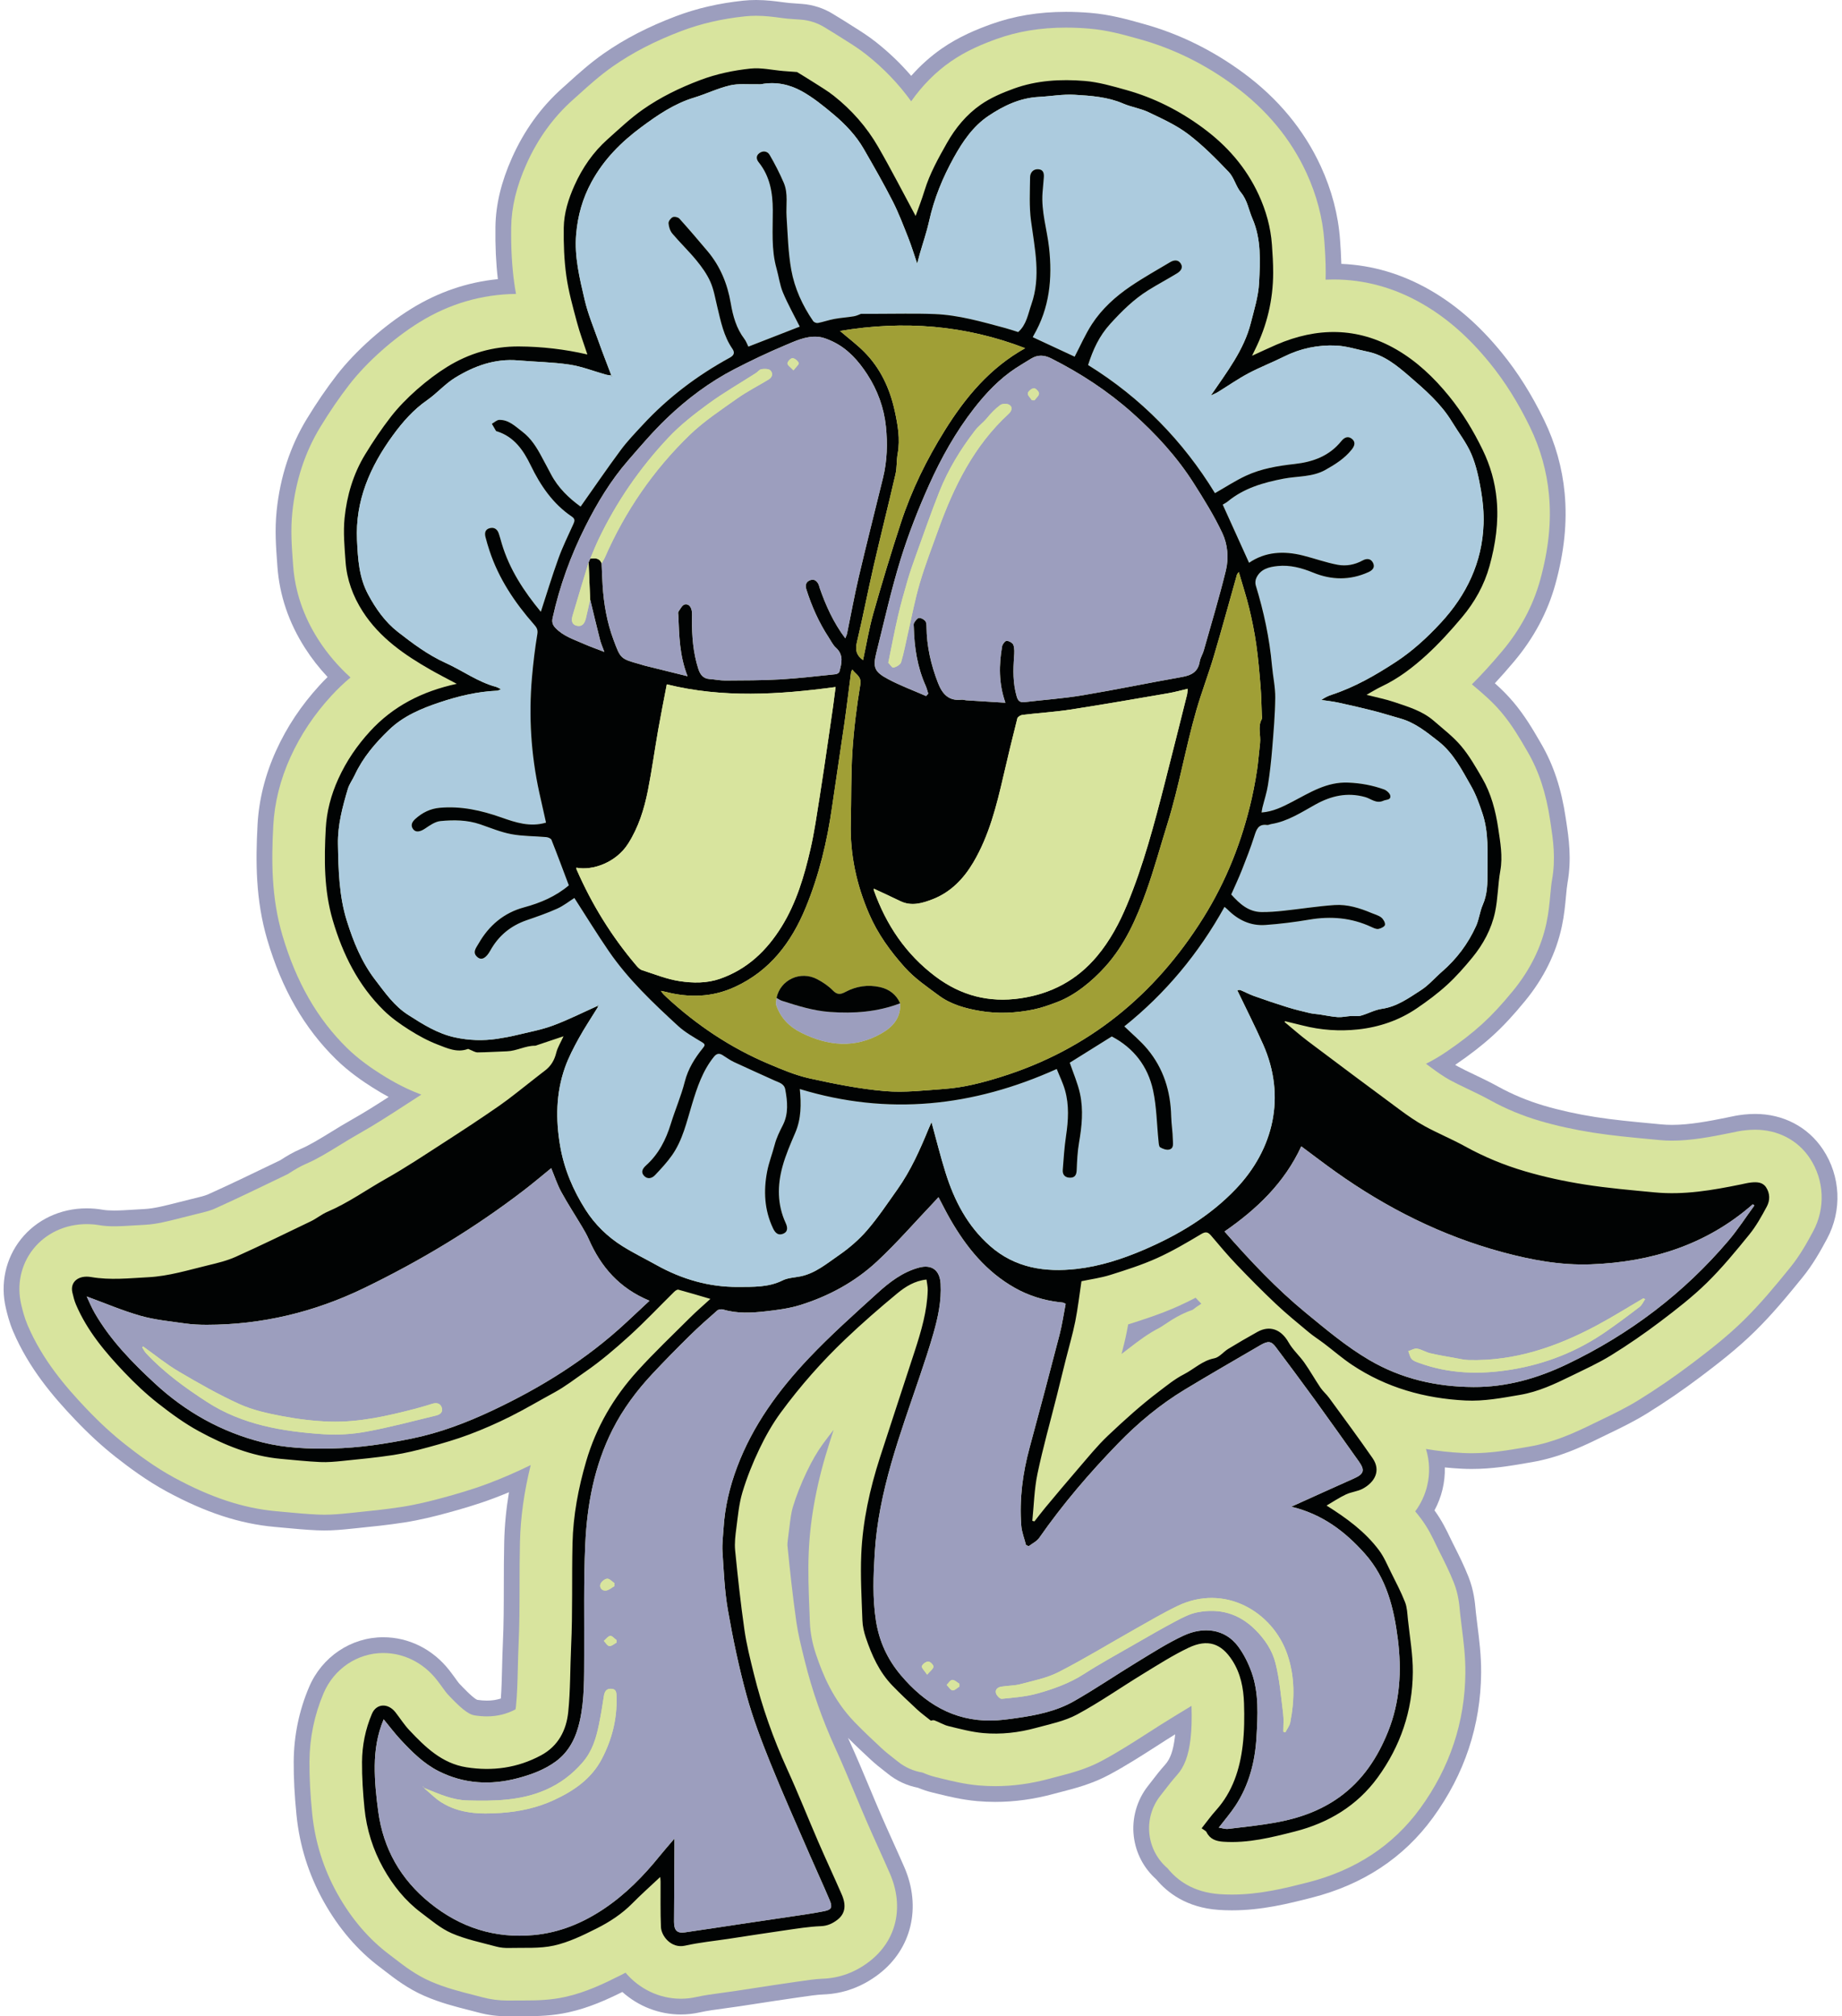 <?xml version="1.0" encoding="UTF-8"?>
<!DOCTYPE svg PUBLIC '-//W3C//DTD SVG 1.0//EN'
          'http://www.w3.org/TR/2001/REC-SVG-20010904/DTD/svg10.dtd'>
<svg height="500.0" preserveAspectRatio="xMidYMid meet" version="1.0" viewBox="-0.9 0.0 456.8 500.0" width="456.8" xmlns="http://www.w3.org/2000/svg" xmlns:xlink="http://www.w3.org/1999/xlink" zoomAndPan="magnify"
><g
  ><g id="change1_7"
    ><path d="M125.017,500c-2.54,0-5-0.319-7.31-0.948c-0.752-0.204-1.515-0.398-2.279-0.592l-0.152-0.038 c-3.287-0.837-7-1.782-10.895-3.472c-4.145-1.796-7.388-4.3-9.756-6.131l-0.115-0.089c-0.379-0.293-0.758-0.585-1.137-0.871 c-5.58-4.178-10.299-9.683-14.021-16.358c-3.706-6.645-5.968-13.846-6.723-21.401c-0.492-4.913-0.718-9.254-0.693-13.273 c0.042-6.397,1.321-12.605,3.802-18.454c3.187-7.518,10.413-12.376,18.408-12.376c6.326,0,12.286,2.974,16.353,8.159 c0.536,0.683,1.049,1.386,1.559,2.087c0.328,0.453,0.684,0.956,0.903,1.209c2.905,3.089,4.068,3.925,4.526,4.075 c0.771,0.117,1.597,0.185,2.369,0.185c1.23,0,2.358-0.167,3.448-0.517c0.18-2.411,0.242-4.941,0.306-7.589 c0.05-2.054,0.101-4.097,0.198-6.137c0.22-4.633,0.227-9.32,0.234-14.282c0.005-3.543,0.01-7.207,0.099-10.913 c0.096-4.029,0.486-8.077,1.18-12.233c-1.286,0.535-2.571,1.045-3.852,1.526c-4.052,1.525-8.087,2.68-11.499,3.609 c-2.852,0.779-6.657,1.755-10.772,2.385c-4.067,0.625-7.982,1.021-11.768,1.404l-1.64,0.168c-1.921,0.197-3.989,0.389-6.289,0.389 c-0.608,0-1.215-0.013-1.821-0.043c-2.898-0.136-5.651-0.393-8.314-0.643l-2.137-0.197c-8.663-0.779-17.182-3.571-26.801-8.788 c-5.02-2.724-9.389-6.001-12.634-8.551c-3.373-2.652-6.67-5.683-10.08-9.263c-5.4-5.672-11.449-12.709-15.364-21.903 c-0.98-2.305-1.485-4.446-1.787-5.725c-1.433-6.072-0.086-12.297,3.697-17.077c3.868-4.886,9.822-7.688,16.336-7.688 c1.317,0,2.657,0.116,3.983,0.345c0.75,0.129,1.672,0.191,2.815,0.191c1.483,0,3.181-0.106,4.979-0.218 c0.871-0.055,1.738-0.107,2.606-0.153c2.346-0.123,5.158-0.843,8.414-1.675c1.094-0.28,2.187-0.559,3.284-0.823 c1.514-0.365,3.229-0.779,3.939-1.098c5.49-2.47,11.061-5.161,16.448-7.762l1.557-0.752c0.067-0.041,0.371-0.238,0.371-0.238 c1.043-0.664,2.612-1.663,4.666-2.543c2.259-0.966,4.788-2.519,7.466-4.162c1.594-0.98,3.402-2.091,5.324-3.174 c2.978-1.677,5.948-3.56,9.037-5.555c-1.305-0.708-2.636-1.493-4.004-2.36c-2.334-1.48-5.811-3.814-9.04-6.978 c-7.867-7.706-13.446-17.411-17.058-29.668c-2.932-9.95-2.893-19.569-2.413-28.481c0.335-6.227,1.884-12.418,4.604-18.401 c2.686-5.905,6.211-11.202,10.776-16.195c0.643-0.704,1.308-1.391,1.991-2.062c-2.109-2.255-3.981-4.654-5.59-7.168 c-4.041-6.311-6.347-13.117-6.852-20.226l-0.085-1.17c-0.275-3.734-0.586-7.97-0.107-12.638c0.862-8.396,3.376-16.063,7.472-22.79 c2.448-4.018,4.883-7.58,7.443-10.888c4.604-5.944,11.676-12.238,18.456-16.431c6.69-4.138,13.902-6.603,21.49-7.352 c-0.471-3.962-0.668-8.219-0.602-12.957c0.077-5.518,1.423-11.127,4.112-17.15c3.027-6.776,7.215-12.576,12.447-17.238l1.521-1.366 c2.534-2.29,5.409-4.885,8.813-7.263c5.193-3.625,11.038-6.642,17.873-9.225c5.181-1.957,10.645-3.219,16.703-3.859 C184.445,0.055,185.508,0,186.59,0c2.51,0,4.782,0.302,6.44,0.523l0.249,0.033c0.506,0.067,1.011,0.136,1.515,0.179 c0.632,0.053,1.25,0.097,1.881,0.141l1.302,0.093c2.72,0.199,5.373,1.058,7.681,2.484l1.102,0.675 c1.036,0.633,2.147,1.312,3.242,2.017c0.343,0.221,0.693,0.44,1.042,0.661c1.506,0.947,3.365,2.115,5.277,3.623 c3.21,2.531,6.14,5.339,8.75,8.382c2.276-2.573,4.793-4.827,7.522-6.731c4.321-3.014,8.804-4.82,12.226-6.054 c5.743-2.077,11.839-3.088,18.637-3.088c1.942,0,3.967,0.085,6.02,0.253c4.875,0.401,9.106,1.587,12.838,2.633l0.618,0.173 c8.713,2.436,16.984,6.515,24.579,12.123c8.528,6.295,14.961,14.063,19.12,23.088c2.734,5.932,4.347,12.081,4.792,18.274 c0.128,1.795,0.263,3.813,0.32,5.951c7.676,0.316,15.092,2.511,22.072,6.538c6.479,3.739,12.29,8.83,17.764,15.568 c3.958,4.868,7.374,10.304,10.443,16.618c2.802,5.763,4.519,11.878,5.103,18.173c0.664,7.135-0.092,14.51-2.31,22.547 c-1.909,6.915-5.351,13.356-10.229,19.147c-1.669,1.982-3.249,3.774-4.772,5.41c1.483,1.325,3.059,2.851,4.567,4.636 c2.882,3.412,4.89,6.87,6.661,9.922l0.255,0.439c3.078,5.296,5.016,11.167,6.098,18.471l0.141,0.939 c0.579,3.821,1.373,9.057,0.301,15.055c-0.152,0.854-0.263,2.041-0.38,3.299c-0.207,2.237-0.44,4.747-1.036,7.543 c-1.409,6.61-4.481,12.834-9.132,18.497c-2.925,3.562-5.375,6.197-7.942,8.54c-2.64,2.41-5.61,4.719-9.346,7.266 c-0.013,0.01-0.027,0.019-0.04,0.028c0.208,0.123,0.415,0.242,0.618,0.353c1.184,0.645,2.565,1.305,4.026,2.002 c1.968,0.939,3.938,1.88,6.032,3.035c3.532,1.952,7.371,3.544,11.412,4.736c3.885,1.144,8.15,2.086,12.678,2.801 c4.48,0.705,9.135,1.143,14.062,1.607l2.317,0.219c0.845,0.08,1.732,0.121,2.64,0.121c4.346,0,9.137-0.905,13.671-1.831 l0.458-0.098c0.878-0.191,2.215-0.481,3.821-0.644c0.951-0.094,1.82-0.14,2.663-0.14c6.97,0,13.099,3.211,16.815,8.81 c4.398,6.627,4.788,15.112,1.016,22.145c-1.655,3.088-3.49,6.374-6.119,9.614c-3.763,4.64-7.5,9.157-11.831,13.404 c-4.334,4.25-8.899,7.783-13.203,11.037c-4.418,3.34-8.958,6.454-13.494,9.255c-3.271,2.02-6.405,3.532-9.435,4.994 c-0.648,0.312-1.293,0.625-1.935,0.939c-5.298,2.599-10.604,5.026-17.234,6.159l-1.161,0.2c-4.031,0.695-8.604,1.484-13.711,1.484 c-0.799,0-1.599-0.019-2.402-0.06c-1.432-0.073-2.856-0.181-4.264-0.325c0.047,1.829-0.143,3.66-0.572,5.448 c-0.437,1.82-1.103,3.56-1.99,5.202c1.841,2.519,3.018,4.979,3.884,6.791c0,0,0.357,0.747,0.507,1.046l0.541,1.078 c1.132,2.251,2.409,4.794,3.526,7.63c1.31,3.328,1.58,6.325,1.742,8.116l0.058,0.615c0.111,1.051,0.25,2.145,0.389,3.239 c0.452,3.566,0.948,7.476,0.919,11.724c-0.089,13.095-4.115,25.2-11.966,35.977c-7.228,9.922-17.335,16.594-30.04,19.827 c-5.774,1.47-12.319,3.137-19.805,3.137c-1.095,0-2.195-0.037-3.271-0.111c-8.01-0.541-12.823-4.358-15.496-7.587 c-3.083-2.743-5.05-6.492-5.552-10.6c-0.546-4.468,0.746-9.055,3.545-12.583c0.281-0.354,0.552-0.706,0.821-1.056l0.133-0.173 c0.878-1.144,1.975-2.573,3.284-4.029c1.267-1.408,2.006-3.508,2.397-6.809c0.027-0.229,0.052-0.463,0.075-0.701 c-1.507,0.933-2.993,1.889-4.48,2.844c-0.001,0-0.154,0.099-0.155,0.099c-3.678,2.362-7.481,4.804-11.673,7.058 c-4.279,2.302-8.485,3.385-11.865,4.255l-0.141,0.037c-0.584,0.15-1.168,0.3-1.745,0.458c-4.87,1.335-9.768,2.011-14.561,2.011 c-1.491,0-3.001-0.067-4.488-0.199c-3.798-0.339-7.095-1.151-10.005-1.866l-1.121-0.275c-1.176-0.285-2.347-0.671-3.558-1.173 c-2.714-0.523-5.274-1.709-7.43-3.449c-0.311-0.249-0.622-0.491-0.925-0.728c-0.972-0.759-2.159-1.685-3.398-2.836 c-1.803-1.674-3.709-3.464-5.591-5.352c0.108,0.239,0.216,0.48,0.326,0.719c1.796,3.936,3.437,7.859,5.024,11.653 c0.964,2.305,1.904,4.552,2.872,6.79c0.919,2.119,1.871,4.229,2.823,6.341l0.062,0.139c0.96,2.128,1.92,4.256,2.852,6.397 c4.314,9.889,1.83,20.311-6.33,26.55c-4.115,3.15-8.727,4.844-13.706,5.034c-1.618,0.061-3.628,0.356-5.756,0.668l-1.564,0.227 c-3.165,0.453-6.316,0.937-9.468,1.422l-4.158,0.636c-1.199,0.182-2.398,0.344-3.599,0.505c-2.247,0.303-4.339,0.584-6.087,0.977 c-1.56,0.353-3.16,0.532-4.755,0.532c-5.352,0-10.487-2.003-14.491-5.58c-3.999,1.982-8.324,3.924-13.294,5.031 c-4.047,0.902-7.67,0.977-11.033,0.977l-1.441-0.001c-0.608,0-1.219,0.003-1.825,0.019C125.565,499.996,125.291,500,125.017,500z" fill="#9c9ebe"
    /></g
    ><g id="change2_18"
    ><path d="M125.017,496.09c-2.192,0-4.306-0.272-6.283-0.811c-0.823-0.224-1.66-0.435-2.496-0.648 c-3.136-0.798-6.69-1.702-10.302-3.268c-3.699-1.602-6.596-3.841-8.923-5.639c-0.432-0.333-0.862-0.667-1.295-0.991 c-5.141-3.85-9.5-8.943-12.953-15.135c-3.444-6.175-5.545-12.866-6.247-19.886c-0.478-4.774-0.698-8.98-0.673-12.859 c0.038-5.877,1.213-11.58,3.491-16.951c2.573-6.07,8.386-9.993,14.809-9.993c5.117,0,9.956,2.428,13.276,6.663 c0.506,0.645,0.99,1.308,1.472,1.971c0.437,0.602,0.932,1.284,1.185,1.554c2.949,3.137,4.994,5.007,6.716,5.278 c1.055,0.165,2.085,0.249,3.06,0.249c2.54,0,4.857-0.565,7.078-1.728c0.038-0.143,0.085-0.365,0.118-0.686 c0.309-2.984,0.386-6.159,0.468-9.519c0.049-2.012,0.099-4.024,0.194-6.034c0.224-4.72,0.231-9.452,0.238-14.463 c0.005-3.524,0.01-7.169,0.098-10.824c0.147-6.151,1.022-12.427,2.665-19.066c-3.517,1.728-7.086,3.276-10.622,4.606 c-3.887,1.462-7.818,2.589-11.15,3.496c-2.76,0.753-6.43,1.694-10.337,2.293c-3.947,0.606-7.822,0.999-11.569,1.378l-1.644,0.168 c-1.824,0.187-3.782,0.369-5.891,0.369c-0.543,0-1.086-0.011-1.627-0.038c-2.83-0.134-5.55-0.388-8.18-0.634l-2.103-0.195 c-8.125-0.731-16.163-3.378-25.298-8.331c-4.76-2.582-8.957-5.732-12.082-8.189c-3.222-2.534-6.383-5.44-9.665-8.886 c-5.159-5.418-10.927-12.117-14.598-20.739c-0.848-1.994-1.288-3.858-1.579-5.091c-1.157-4.902-0.079-9.914,2.958-13.753 c3.121-3.943,7.958-6.204,13.27-6.204c1.095,0,2.212,0.097,3.319,0.288c0.973,0.167,2.111,0.248,3.479,0.248 c1.606,0,3.365-0.109,5.227-0.225c0.853-0.053,1.706-0.106,2.561-0.15c2.733-0.144,5.72-0.907,9.179-1.792 c1.076-0.275,2.153-0.55,3.233-0.811c1.9-0.458,3.586-0.865,4.625-1.333c5.504-2.477,11.117-5.186,16.545-7.808l1.701-0.821 c0.215-0.122,0.421-0.261,0.631-0.395c0.99-0.63,2.344-1.492,4.101-2.244c2.52-1.078,5.168-2.703,7.972-4.424 c1.657-1.018,3.37-2.069,5.198-3.099c3.738-2.106,7.409-4.49,11.296-7.011c0,0,3.444-2.23,3.923-2.539c0,0-0.595-0.233-0.595-0.233 c-3.006-1.147-6.089-2.731-9.417-4.841c-2.184-1.385-5.432-3.562-8.397-6.468c-7.378-7.228-12.626-16.381-16.044-27.98 c-2.766-9.385-2.72-18.603-2.259-27.166c0.309-5.739,1.742-11.456,4.259-16.992c2.513-5.525,5.818-10.49,10.102-15.176 c1.501-1.641,3.098-3.166,4.79-4.58c-2.902-2.645-5.634-5.727-7.982-9.395c-3.685-5.755-5.786-11.944-6.245-18.396l-0.085-1.175 c-0.263-3.576-0.562-7.63-0.117-11.956c0.801-7.812,3.13-14.93,6.922-21.156c2.372-3.893,4.726-7.337,7.196-10.529 c4.336-5.597,11.01-11.535,17.42-15.498c7.379-4.564,15.431-6.921,23.941-7.011c-0.162-0.869-0.308-1.751-0.432-2.642 c-0.588-4.204-0.838-8.759-0.766-13.927c0.07-4.976,1.304-10.082,3.773-15.61c2.801-6.269,6.662-11.622,11.478-15.913 c0.514-0.458,1.026-0.92,1.538-1.382c2.452-2.215,5.231-4.724,8.433-6.96c4.923-3.436,10.489-6.306,17.016-8.774 c4.86-1.835,10.005-3.023,15.731-3.627c0.884-0.094,1.81-0.141,2.748-0.141c2.253,0,4.291,0.271,5.928,0.489 c0.65,0.087,1.299,0.178,1.946,0.233c0.716,0.061,1.418,0.109,2.14,0.16l1.096,0.078c2.092,0.153,4.117,0.807,5.902,1.91 l1.116,0.683c1.016,0.62,2.1,1.283,3.167,1.97c0.357,0.23,0.724,0.461,1.09,0.691c1.492,0.938,3.183,2.002,4.924,3.375 c4.307,3.397,8.047,7.291,11.166,11.622c2.774-3.943,6.046-7.24,9.764-9.834c3.944-2.752,8.12-4.43,11.317-5.585 c5.31-1.921,10.974-2.855,17.309-2.855c1.827,0,3.744,0.08,5.7,0.241c4.503,0.37,8.543,1.503,12.108,2.502l0.613,0.172 c8.258,2.309,16.1,6.179,23.311,11.503c7.991,5.899,14.011,13.16,17.892,21.58c2.537,5.503,4.032,11.196,4.443,16.917 c0.169,2.356,0.348,5.106,0.34,7.966c-0.002,0.541-0.011,1.082-0.028,1.621c0.658-0.031,1.315-0.046,1.971-0.046 c7.67,0,15.091,2.036,22.056,6.054c6.059,3.496,11.516,8.287,16.684,14.646c3.767,4.633,7.025,9.821,9.961,15.862 c2.595,5.339,4.186,11,4.727,16.825c0.619,6.656-0.096,13.573-2.186,21.146c-1.759,6.367-4.938,12.311-9.45,17.668 c-2.688,3.192-5.117,5.856-7.478,8.195c0.195,0.165,0.391,0.331,0.587,0.495c2.095,1.767,4.47,3.77,6.689,6.398 c2.658,3.147,4.576,6.449,6.267,9.362l0.255,0.439c2.822,4.855,4.605,10.282,5.612,17.081l0.143,0.948 c0.569,3.752,1.277,8.421,0.319,13.786c-0.183,1.021-0.301,2.297-0.426,3.648c-0.195,2.108-0.417,4.496-0.964,7.067 c-1.277,5.994-4.08,11.655-8.33,16.83c-2.799,3.41-5.13,5.919-7.556,8.134c-2.502,2.285-5.334,4.484-8.913,6.924 c-1.628,1.11-3.32,2.103-5.072,2.977c0.442,0.326,0.883,0.652,1.324,0.977c1.414,1.044,3.073,2.227,4.657,3.09 c1.283,0.699,2.718,1.383,4.238,2.109c1.866,0.891,3.795,1.811,5.801,2.918c3.78,2.089,7.882,3.791,12.196,5.063 c4.045,1.191,8.478,2.171,13.174,2.912c4.612,0.727,9.338,1.171,14.34,1.642l2.281,0.215c0.959,0.092,1.971,0.139,3.007,0.139 c4.716,0,9.726-0.944,14.454-1.91l0.49-0.104c0.848-0.185,2.01-0.438,3.399-0.578c0.817-0.081,1.556-0.121,2.271-0.121 c5.637,0,10.578,2.573,13.557,7.062c3.6,5.424,3.917,12.373,0.828,18.135c-1.567,2.923-3.299,6.028-5.71,8.999 c-3.69,4.55-7.35,8.974-11.532,13.076c-4.164,4.083-8.618,7.529-12.823,10.709c-4.316,3.263-8.754,6.308-13.19,9.048 c-3.099,1.914-6.14,3.382-9.081,4.801c-0.652,0.314-1.305,0.63-1.954,0.948c-5.033,2.469-10.056,4.771-16.172,5.816l-1.164,0.2 c-3.88,0.669-8.278,1.428-13.049,1.428c0,0,0,0-0.001,0c-0.733,0-1.468-0.018-2.206-0.055c-3.126-0.159-6.174-0.491-9.139-0.998 c0.918,2.962,1.034,6.075,0.305,9.114c-0.553,2.305-1.559,4.449-2.961,6.36c0.496,0.594,0.981,1.207,1.454,1.84 c1.72,2.302,2.806,4.572,3.677,6.394c0.178,0.37,0.354,0.741,0.536,1.106l0.543,1.082c1.092,2.172,2.329,4.634,3.384,7.31 c1.104,2.806,1.334,5.353,1.486,7.037l0.059,0.626c0.122,1.161,0.27,2.32,0.417,3.481c0.422,3.329,0.901,7.104,0.873,11.09 c-0.083,12.259-3.857,23.599-11.216,33.701c-6.677,9.166-16.045,15.337-27.845,18.341c-5.552,1.414-11.845,3.016-18.84,3.016 c-1.008,0-2.019-0.034-3.004-0.102c-6.623-0.447-10.613-3.495-12.943-6.413c-2.486-2.114-4.094-5.092-4.492-8.346 c-0.423-3.462,0.56-6.948,2.727-9.68c0.337-0.424,0.664-0.851,0.989-1.274c0.888-1.157,1.894-2.466,3.093-3.8 c1.84-2.045,2.88-4.81,3.372-8.962c0.27-2.284,0.348-4.901,0.244-8.215c-1.127,0.668-2.275,1.375-3.45,2.096l-1.778,1.091 c-1.858,1.133-3.689,2.311-5.52,3.488c-3.63,2.332-7.385,4.745-11.462,6.938c-3.866,2.08-7.823,3.096-11.002,3.915 c-0.648,0.167-1.294,0.332-1.933,0.508c-4.529,1.241-9.08,1.871-13.525,1.871c-1.384,0-2.778-0.062-4.143-0.183 c-3.502-0.312-6.648-1.087-9.423-1.77l-1.116-0.274c-1.334-0.323-2.462-0.753-3.369-1.147c-2.215-0.359-4.32-1.288-6.097-2.721 c-0.332-0.267-0.659-0.522-0.978-0.77c-0.946-0.738-2.018-1.574-3.139-2.615c-2.125-1.973-4.399-4.113-6.591-6.375 c-5.358-5.532-7.944-11.902-9.598-16.834c-0.915-2.722-1.426-5.408-1.516-7.976c-0.037-1.028-0.078-2.058-0.119-3.088 c-0.184-4.596-0.374-9.348-0.162-14.276c0.374-8.679,2.089-17.655,5.245-27.443c0.311-0.965,0.623-1.928,0.936-2.893 c-0.892,1.13-1.765,2.274-2.617,3.434c-1.388,1.889-2.754,4.23-4.056,6.957c-1.456,3.047-2.628,6.033-3.482,8.877 c-0.377,1.254-0.602,3.085-0.84,5.025c-0.073,0.592-0.145,1.184-0.223,1.773c-0.098,0.741-0.278,2.108-0.249,2.573 c0.567,5.7,1.277,12.445,2.227,19.087c0.414,2.893,1.178,5.974,1.987,9.237l0.111,0.448c1.79,7.225,4.302,14.402,7.465,21.331 c1.768,3.873,3.397,7.769,4.973,11.537c0.955,2.282,1.909,4.564,2.892,6.834c0.947,2.185,1.928,4.359,2.909,6.534 c0.953,2.113,1.906,4.225,2.832,6.351c3.625,8.31,1.664,16.695-5.12,21.883c-3.458,2.647-7.323,4.074-11.479,4.232 c-1.832,0.07-3.949,0.381-6.19,0.709l-1.543,0.224c-3.17,0.453-6.336,0.939-9.501,1.427l-4.154,0.635 c-1.178,0.179-2.359,0.339-3.541,0.498c-2.31,0.311-4.492,0.603-6.413,1.036c-1.283,0.29-2.593,0.437-3.895,0.437 c-5.424,0-10.38-2.524-13.707-6.458c-0.437,0.234-0.882,0.465-1.334,0.692c-4.117,2.072-8.56,4.188-13.594,5.311 c-3.662,0.816-7.038,0.883-10.182,0.883l-1.437-0.001c-0.647,0-1.294,0.003-1.937,0.02 C125.498,496.086,125.258,496.09,125.017,496.09z M278.876,328.418c-0.104,0.592-0.215,1.189-0.335,1.792 c-0.386,1.938-0.841,3.767-1.302,5.535c0.451-0.353,0.906-0.703,1.365-1.05l0.893-0.682c1.923-1.475,4.316-3.312,7.252-4.813 c0.212-0.109,0.787-0.493,1.207-0.773c1.622-1.082,3.883-2.589,6.909-3.623c0.555-0.443,1.241-0.951,2.04-1.438 c0.036-0.023,0.072-0.045,0.108-0.066c-0.215-0.224-0.431-0.449-0.65-0.677c-0.259-0.271-0.515-0.542-0.768-0.813 c-1.39,0.727-2.81,1.425-4.278,2.085C286.978,325.843,282.532,327.268,278.876,328.418z" fill="#d8e49e"
    /></g
    ><g
    ><g id="change3_1"
      ><path d="M317.65,253.428c1.945,1.604,3.833,3.285,5.845,4.8c7.58,5.709,15.184,11.386,22.818,17.023 c1.978,1.46,4.014,2.879,6.169,4.052c3.262,1.776,6.72,3.195,9.97,4.991c4.718,2.607,9.684,4.642,14.81,6.153 c4.847,1.428,9.833,2.498,14.827,3.285c5.764,0.909,11.599,1.402,17.414,1.957c7.217,0.688,14.278-0.539,21.309-1.976 c0.86-0.176,1.718-0.397,2.588-0.484c1.376-0.139,2.807-0.108,3.662,1.182c0.996,1.5,1.01,3.258,0.2,4.77 c-1.29,2.405-2.636,4.84-4.345,6.947c-3.35,4.13-6.748,8.266-10.537,11.981c-3.569,3.499-7.562,6.597-11.559,9.619 c-3.924,2.967-7.994,5.769-12.178,8.354c-3.161,1.953-6.581,3.495-9.927,5.137c-4.045,1.984-8.112,3.899-12.626,4.669 c-4.496,0.767-8.969,1.637-13.565,1.404c-10.124-0.512-19.591-3.165-28.086-8.81c-2.427-1.613-4.64-3.548-6.967-5.314 c-1.253-0.951-2.594-1.791-3.8-2.796c-2.754-2.294-5.54-4.563-8.146-7.019c-3.341-3.149-6.571-6.421-9.745-9.739 c-2.185-2.285-4.223-4.714-6.268-7.127c-0.774-0.913-1.305-1.199-2.534-0.463c-3.581,2.144-7.203,4.277-11.002,5.984 c-3.721,1.672-7.645,2.923-11.547,4.148c-2.334,0.733-4.795,1.06-7.138,1.556c-0.5,3.322-0.878,6.665-1.533,9.952 c-0.632,3.171-1.557,6.283-2.342,9.423c-0.756,3.022-1.492,6.049-2.25,9.07c-1.614,6.432-3.428,12.822-4.785,19.307 c-0.797,3.812-0.875,7.774-1.277,11.668c0.176,0.046,0.352,0.091,0.529,0.137c0.895-1.139,1.763-2.3,2.691-3.411 c2.707-3.239,5.408-6.484,8.17-9.675c2.404-2.777,4.716-5.666,7.376-8.182c4.034-3.816,8.172-7.565,12.593-10.909 c1.982-1.499,3.976-3.14,6.217-4.285c2.525-1.291,4.573-3.401,7.554-3.977c1.253-0.242,2.26-1.608,3.456-2.337 c2.383-1.453,4.8-2.853,7.238-4.212c3.092-1.724,5.926-0.599,7.726,2.601c1.029,1.831,2.694,3.292,3.917,5.029 c1.414,2.008,2.618,4.164,3.994,6.201c0.608,0.9,1.479,1.617,2.121,2.498c3.629,4.974,7.3,9.92,10.803,14.982 c2.147,3.103,0.511,5.976-2.434,7.566c-1.275,0.688-2.849,0.803-4.171,1.425c-1.644,0.773-3.168,1.802-4.809,2.759 c4.937,3.102,9.55,6.455,13.006,11.083c1.241,1.662,2.059,3.65,2.996,5.527c1.209,2.422,2.47,4.833,3.46,7.346 c0.515,1.308,0.558,2.82,0.709,4.25c0.46,4.369,1.249,8.746,1.219,13.115c-0.065,9.588-3.089,18.389-8.718,26.117 c-5.092,6.989-12.184,11.261-20.527,13.386c-5.814,1.481-11.648,2.957-17.743,2.542c-1.773-0.121-3.301-0.605-4.163-2.366 c-0.17-0.348-0.66-0.54-1.22-0.971c1.208-1.522,2.306-3.062,3.563-4.459c4.138-4.601,5.919-10.195,6.624-16.144 c0.408-3.441,0.437-6.954,0.32-10.424c-0.126-3.739-0.837-7.412-2.936-10.64c-2.702-4.156-6.046-5.37-10.824-3.096 c-3.901,1.857-7.572,4.215-11.272,6.472c-5.472,3.337-10.737,7.045-16.37,10.075c-3.103,1.669-6.747,2.384-10.202,3.33 c-4.268,1.169-8.671,1.668-13.071,1.276c-2.905-0.259-5.775-1.038-8.626-1.728c-1.198-0.29-2.292-0.993-3.465-1.421 c-0.334-0.122-0.78,0.063-0.888,0.076c-1.233-0.996-2.392-1.828-3.43-2.791c-2.073-1.923-4.134-3.865-6.1-5.895 c-3.261-3.366-5.138-7.544-6.603-11.91c-0.461-1.374-0.796-2.849-0.847-4.29c-0.192-5.446-0.519-10.909-0.285-16.344 c0.353-8.2,2.111-16.196,4.628-24.006c2.846-8.831,5.79-17.63,8.649-26.457c1.591-4.911,3.064-9.86,3.208-15.078 c0.023-0.844-0.192-1.694-0.306-2.616c-2.908,0.304-5.216,1.748-7.243,3.423c-4.382,3.621-8.677,7.366-12.797,11.281 c-5.899,5.605-11.279,11.715-16.096,18.27c-2.064,2.808-3.809,5.905-5.314,9.054c-1.657,3.465-3.101,7.073-4.205,10.748 c-0.855,2.844-1.111,5.879-1.502,8.846c-0.242,1.832-0.48,3.722-0.299,5.543c0.653,6.567,1.362,13.133,2.297,19.664 c0.529,3.694,1.45,7.342,2.349,10.972c2.013,8.124,4.778,15.983,8.26,23.61c2.731,5.98,5.148,12.103,7.761,18.137 c1.873,4.324,3.871,8.594,5.755,12.914c1.188,2.725,0.878,4.817-1.09,6.322c-1.144,0.875-2.414,1.499-4.058,1.562 c-3.035,0.115-6.061,0.625-9.078,1.055c-4.595,0.655-9.18,1.382-13.77,2.077c-3.626,0.55-7.297,0.901-10.865,1.706 c-3.37,0.76-5.862-2.351-5.961-4.616c-0.163-3.743-0.072-7.497-0.094-11.247c-0.002-0.382-0.053-0.764-0.084-1.174 c-2.378,2.239-4.729,4.327-6.933,6.561c-2.584,2.62-5.637,4.598-8.856,6.217c-3.39,1.706-6.912,3.417-10.575,4.233 c-3.563,0.794-7.376,0.493-11.082,0.595c-1.075,0.03-2.195-0.068-3.229-0.348c-3.708-1.007-7.535-1.779-11.032-3.296 c-2.752-1.194-5.145-3.272-7.589-5.103c-3.954-2.963-7.003-6.781-9.386-11.054c-2.562-4.593-4.138-9.591-4.662-14.837 c-0.381-3.81-0.633-7.653-0.608-11.479c0.026-4.107,0.839-8.133,2.456-11.945c1.092-2.575,3.971-2.751,5.833-0.377 c1.147,1.463,2.147,3.059,3.414,4.406c3.969,4.223,8.122,8.276,14.192,9.229c6.459,1.015,12.661,0.174,18.49-2.96 c4.297-2.311,6.283-6.223,6.751-10.737c0.559-5.392,0.459-10.85,0.717-16.277c0.405-8.529,0.143-17.066,0.347-25.594 c0.165-6.902,1.442-13.664,3.383-20.303c2.479-8.48,6.832-15.916,12.722-22.404c4.158-4.58,8.654-8.854,13.041-13.223 c1.589-1.582,3.298-3.044,5.047-4.648c-2.816-0.824-5.368-1.597-7.942-2.288c-0.28-0.075-0.758,0.25-1.024,0.512 c-3.696,3.636-7.252,7.424-11.085,10.909c-3.512,3.193-7.151,6.303-11.05,8.992c-2.483,1.713-4.882,3.6-7.555,5.052 c-3.677,1.997-7.278,4.145-11.018,6.013c-3.282,1.639-6.658,3.125-10.091,4.416c-3.261,1.227-6.626,2.205-9.991,3.122 c-2.926,0.798-5.892,1.526-8.886,1.985c-4.166,0.639-8.371,1.032-12.566,1.463c-1.849,0.19-3.722,0.366-5.571,0.279 c-3.25-0.154-6.491-0.501-9.734-0.792c-7.29-0.655-13.932-3.38-20.252-6.808c-3.616-1.961-6.998-4.428-10.242-6.978 c-2.943-2.314-5.696-4.913-8.281-7.627c-4.798-5.039-9.276-10.354-12.045-16.857c-0.404-0.948-0.649-1.972-0.887-2.979 c-0.615-2.604,1.495-4.376,4.65-3.833c4.725,0.813,9.429,0.292,14.159,0.045c5.094-0.267,9.9-1.77,14.785-2.947 c2.342-0.564,4.733-1.134,6.915-2.116c6.267-2.819,12.45-5.827,18.641-8.814c1.421-0.685,2.672-1.739,4.116-2.356 c5.118-2.188,9.63-5.44,14.445-8.153c4.946-2.787,9.684-5.95,14.459-9.031c4.603-2.97,9.191-5.97,13.685-9.101 c2.936-2.046,5.694-4.348,8.53-6.538c0.933-0.72,1.847-1.465,2.79-2.17c1.514-1.133,2.375-2.609,2.829-4.465 c0.313-1.281,1.065-2.455,1.797-4.063c-2.352,0.789-4.41,1.481-6.469,2.17c-0.197,0.066-0.398,0.176-0.596,0.174 c-2.417-0.016-4.564,1.308-6.966,1.383c-2.429,0.076-4.856,0.254-7.284,0.273c-0.617,0.005-1.238-0.424-1.857-0.653 c-0.187-0.069-0.414-0.245-0.557-0.192c-2.691,0.987-5.133-0.199-7.484-1.097c-2.474-0.945-4.847-2.253-7.091-3.675 c-2.209-1.4-4.393-2.946-6.254-4.77c-6.346-6.217-10.173-13.902-12.664-22.355c-2.205-7.485-2.157-15.156-1.746-22.782 c0.225-4.185,1.294-8.306,3.109-12.298c2.01-4.42,4.649-8.269,7.857-11.775c5.735-6.27,12.971-9.95,21.523-11.8 c-2.289-1.223-4.345-2.263-6.345-3.401c-6.612-3.762-12.809-8.031-17.01-14.594c-2.398-3.747-3.907-7.853-4.222-12.295 c-0.257-3.618-0.606-7.294-0.239-10.875c0.568-5.54,2.16-10.9,5.089-15.708c1.957-3.213,4.069-6.357,6.371-9.33 c3.542-4.574,9.128-9.399,13.968-12.392c5.45-3.37,11.362-5.104,17.812-5.064c5.716,0.035,11.341,0.687,16.967,1.987 c-0.883-2.695-1.882-5.337-2.604-8.052c-1.005-3.772-2.074-7.562-2.613-11.414c-0.551-3.936-0.697-7.96-0.642-11.94 c0.051-3.642,1.148-7.135,2.641-10.476c1.965-4.398,4.649-8.291,8.248-11.497c2.854-2.542,5.644-5.208,8.764-7.387 c4.363-3.047,9.134-5.369,14.162-7.269c4.079-1.541,8.255-2.41,12.493-2.859c2.668-0.282,5.435,0.379,8.159,0.608 c1.105,0.093,2.211,0.164,3.383,0.249c1.237,0.763,2.67,1.617,4.073,2.52c1.687,1.086,3.432,2.105,5.002,3.344 c4.465,3.522,8.195,7.757,11.029,12.666c3.278,5.68,6.267,11.527,9.308,17.166c0.648-1.831,1.519-4.043,2.212-6.309 c1.288-4.21,3.414-8.007,5.562-11.805c2.121-3.751,4.86-7.041,8.348-9.474c2.49-1.737,5.408-2.975,8.288-4.017 c5.651-2.043,11.608-2.366,17.518-1.881c3.466,0.284,6.902,1.293,10.278,2.236c6.937,1.939,13.256,5.138,19.077,9.435 c5.98,4.415,10.689,9.807,13.797,16.55c1.81,3.928,2.968,8.064,3.279,12.397c0.167,2.326,0.313,4.661,0.306,6.991 c-0.02,6.685-1.529,13.035-4.506,19.029c-0.208,0.418-0.408,0.84-0.735,1.512c2.145-0.978,4.067-1.893,6.02-2.738 c10.096-4.368,20.111-4.398,29.741,1.156c5.09,2.936,9.352,6.986,13.082,11.575c3.341,4.11,6.051,8.601,8.355,13.341 c1.891,3.891,3.066,7.982,3.471,12.332c0.524,5.633-0.295,11.118-1.773,16.472c-1.3,4.709-3.703,8.998-6.855,12.74 c-2.724,3.234-5.582,6.397-8.693,9.251c-3.38,3.1-7.042,5.914-11.255,7.894c-1.176,0.553-2.28,1.257-3.705,2.052 c2.502,0.642,4.739,1.075,6.877,1.798c3.435,1.161,6.973,2.186,9.792,4.641c2.324,2.024,4.822,3.923,6.793,6.257 c2.029,2.403,3.62,5.205,5.212,7.943c2.229,3.835,3.342,8.091,3.986,12.438c0.515,3.478,1.164,6.946,0.524,10.534 c-0.607,3.401-0.59,6.923-1.308,10.293c-0.893,4.189-2.934,7.962-5.655,11.274c-1.952,2.377-4.005,4.71-6.272,6.779 c-2.318,2.116-4.869,4.009-7.467,5.78c-4.384,2.988-9.353,4.673-14.57,5.235c-4.591,0.495-9.23,0.184-13.757-0.977 c-1.448-0.371-2.904-0.71-4.356-1.064C317.734,253.302,317.692,253.365,317.65,253.428z M147.287,249.441l0.002,0.004 c0.036,0.089,0.131,0.212,0.101,0.26c-1.584,2.584-3.281,5.106-4.743,7.758c-1.305,2.366-2.577,4.795-3.467,7.335 c-2.207,6.304-2.289,12.785-1.173,19.334c0.979,5.745,3.218,11.009,6.305,15.859c2.329,3.66,5.462,6.717,9.166,9.033 c2.731,1.707,5.638,3.13,8.457,4.699c6.288,3.5,13.01,5.46,20.22,5.405c3.72-0.028,7.486,0.139,11.02-1.62 c1.325-0.66,2.962-0.697,4.458-1.006c3.675-0.761,6.492-3.163,9.438-5.194c2.564-1.767,5.01-3.858,7.041-6.21 c2.75-3.184,5.098-6.723,7.54-10.164c3.317-4.674,5.621-9.882,7.786-15.155c0.195-0.475,0.416-0.94,0.669-1.511 c1.203,4.362,2.22,8.51,3.497,12.576c2.174,6.922,5.429,13.19,11.006,18.111c6.253,5.518,13.703,6.581,21.488,5.704 c5.767-0.649,11.34-2.451,16.709-4.759c8.491-3.65,16.321-8.312,22.749-15.049c9.412-9.865,12.509-22.953,6.792-35.849 c-1.996-4.502-4.236-8.895-6.418-13.447c0.258-0.018,0.561-0.129,0.78-0.038c1.158,0.477,2.267,1.082,3.444,1.499 c2.718,0.964,5.451,1.891,8.205,2.746c1.83,0.568,3.7,1.015,5.566,1.458c0.788,0.187,1.613,0.214,2.418,0.335 c1.502,0.224,2.995,0.562,4.504,0.663c1.059,0.071,2.138-0.198,3.211-0.269c0.843-0.055,1.738,0.129,2.528-0.09 c1.755-0.485,3.419-1.44,5.192-1.692c3.745-0.532,6.67-2.681,9.672-4.603c1.935-1.238,3.475-3.084,5.235-4.607 c3.647-3.157,6.479-6.937,8.46-11.31c0.756-1.669,0.93-3.6,1.671-5.278c1.155-2.615,1.174-5.326,1.164-8.069 c-0.018-4.888,0.352-9.825-1.236-14.563c-0.77-2.298-1.581-4.636-2.775-6.727c-2.313-4.046-4.382-8.248-8.251-11.263 c-2.928-2.282-5.749-4.58-9.395-5.594c-2.216-0.616-4.408-1.325-6.636-1.892c-2.894-0.736-5.807-1.406-8.726-2.036 c-1.378-0.298-2.79-0.438-4.186-0.65c0.867-0.616,1.702-1.011,2.574-1.297c5.718-1.874,10.878-4.851,15.876-8.114 c4.161-2.716,7.815-6.086,11.171-9.709c6.378-6.888,10.279-14.973,10.614-24.487c0.097-2.764-0.155-5.584-0.632-8.312 c-0.534-3.059-1.17-6.183-2.378-9.017c-1.215-2.851-3.2-5.371-4.826-8.05c-2.723-4.486-6.632-7.885-10.528-11.249 c-3.082-2.661-6.265-5.302-10.453-6.152c-2.566-0.521-5.116-1.368-7.7-1.492c-4.523-0.217-8.903,0.696-13.017,2.753 c-2.906,1.454-5.958,2.622-8.823,4.147c-2.59,1.379-5.009,3.076-7.514,4.617c-0.447,0.275-0.943,0.468-1.767,0.871 c4.037-5.917,8.204-11.274,9.904-17.951c0.842-3.308,1.892-6.653,2.063-10.021c0.272-5.347,0.569-10.812-1.659-15.932 c-0.933-2.144-1.231-4.514-2.837-6.441c-1.251-1.501-1.7-3.705-3.029-5.097c-3.164-3.314-6.419-6.619-10.054-9.379 c-2.952-2.242-6.449-3.814-9.823-5.435c-1.985-0.954-4.27-1.267-6.301-2.145c-3.858-1.667-7.965-1.939-12.027-2.183 c-2.949-0.177-5.938,0.38-8.913,0.534c-4.665,0.242-8.725,2.194-12.469,4.705c-3.8,2.548-6.36,6.308-8.557,10.263 c-2.766,4.981-4.923,10.202-6.155,15.803c-0.604,2.745-1.536,5.417-2.313,8.124c-0.204,0.71-0.382,1.426-0.651,2.436 c-0.799-2.337-1.416-4.4-2.207-6.393c-1.215-3.06-2.381-6.158-3.874-9.084c-2.243-4.393-4.699-8.68-7.164-12.955 c-1.933-3.353-4.595-6.143-7.533-8.606c-2.5-2.095-5.081-4.195-7.921-5.755c-3.016-1.656-6.427-2.375-9.962-1.701 c-0.352,0.067-0.728,0.005-1.092,0.015c-2.232,0.066-4.547-0.214-6.676,0.29c-3.043,0.72-5.915,2.128-8.922,3.04 c-4.895,1.485-9.034,4.321-13.046,7.293c-4.981,3.69-9.288,7.981-12.346,13.586c-2.257,4.137-3.428,8.392-3.824,12.963 c-0.481,5.555,0.854,10.919,2.09,16.241c0.82,3.53,2.242,6.925,3.461,10.357c1.011,2.845,2.121,5.655,3.187,8.48l0.034-0.02 c-0.475-0.073-0.963-0.098-1.423-0.226c-3.002-0.84-5.951-2.023-9.008-2.481c-4.193-0.628-8.471-0.669-12.706-1.039 c-5.772-0.505-10.924,1.383-15.683,4.309c-2.489,1.531-4.475,3.858-6.89,5.535c-3.431,2.382-6.108,5.442-8.523,8.751 c-5.646,7.739-9.357,16.213-8.885,26.012c0.22,4.572,0.468,9.154,2.746,13.411c1.916,3.579,4.244,6.859,7.35,9.283 c3.71,2.895,7.506,5.742,11.899,7.73c4.183,1.892,7.94,4.703,12.461,5.919c0.364,0.098,0.694,0.323,1.237,0.585 c-0.453,0.19-0.675,0.357-0.902,0.367c-4.928,0.207-9.685,1.354-14.319,2.907c-4.528,1.517-8.956,3.366-12.486,6.754 c-3.438,3.3-6.518,6.89-8.554,11.269c-0.539,1.159-1.348,2.223-1.706,3.428c-1.326,4.465-2.541,8.963-2.451,13.693 c0.121,6.41,0.255,12.815,2.198,19.014c1.639,5.23,3.671,10.256,7.054,14.661c2.428,3.162,4.66,6.427,8.14,8.656 c3.661,2.346,7.276,4.645,11.61,5.59c3.474,0.757,6.942,0.881,10.437,0.359c1.669-0.249,3.333-0.562,4.973-0.956 c3.003-0.723,6.075-1.288,8.955-2.358C140.031,252.898,143.625,251.078,147.287,249.441z M319.336,373.625 c5.426-2.449,10.458-4.743,15.511-6.992c2.493-1.109,2.804-2.027,1.232-4.239c-3.643-5.13-7.276-10.268-10.97-15.362 c-3.169-4.369-6.396-8.697-9.639-13.011c-1.117-1.487-1.91-1.56-3.851-0.429c-6.231,3.631-12.482,7.23-18.655,10.96 c-6.128,3.703-11.613,8.255-16.588,13.387c-7.093,7.317-13.718,15.033-19.553,23.412c-0.605,0.868-1.719,1.381-2.596,2.059 c-0.225-0.087-0.45-0.174-0.675-0.261c-0.41-1.62-1.063-3.222-1.188-4.864c-0.496-6.532,0.345-12.939,2.059-19.259 c2.533-9.336,5.015-18.687,7.439-28.052c0.656-2.535,1.025-5.145,1.515-7.664c-0.39-0.179-0.526-0.276-0.674-0.302 c-0.306-0.053-0.62-0.064-0.929-0.101c-3.897-0.467-7.589-1.623-11.001-3.546c-7.084-3.992-12.01-10.055-15.996-16.977 c-1.02-1.772-1.929-3.608-2.942-5.516c-0.466,0.509-0.808,0.896-1.163,1.27c-4.659,4.9-9.103,10.03-14.037,14.634 c-5.431,5.068-11.934,8.61-19.036,10.832c-2.78,0.87-5.743,1.249-8.653,1.577c-3.497,0.395-7.027,0.59-10.493-0.449 c-0.442-0.132-1.159-0.044-1.485,0.242c-2.306,2.019-4.604,4.055-6.786,6.205c-3.148,3.102-6.255,6.251-9.273,9.478 c-3.906,4.176-7.314,8.731-9.904,13.857c-4.519,8.945-6.318,18.596-6.764,28.456c-0.416,9.204-0.212,18.436-0.261,27.655 c-0.028,5.346,0.086,10.701-1.056,15.971c-0.877,4.048-2.555,7.68-5.972,10.191c-2.811,2.066-6.055,3.259-9.427,4.156 c-6.761,1.798-13.361,1.423-19.613-1.717c-3.719-1.868-6.692-4.837-9.511-7.879c-1.448-1.562-2.734-3.274-4.154-4.991 c-1.581,3.747-2.168,7.613-2.211,11.472c-0.042,3.807,0.36,7.644,0.874,11.426c1.253,9.221,5.558,16.783,12.815,22.645 c7.537,6.088,16.087,8.853,25.783,7.942c6.408-0.602,12.162-3,17.429-6.544c5.304-3.569,9.759-8.09,13.764-13.061 c1.107-1.374,2.281-2.693,3.661-4.315c0,0.877,0.003,1.378,0,1.879c-0.037,6.252-0.087,12.503-0.105,18.755 c-0.006,2.13,0.765,2.903,2.678,2.63c4.554-0.649,9.098-1.362,13.648-2.041c3.888-0.581,7.779-1.14,11.666-1.729 c3.069-0.465,6.151-0.869,9.192-1.475c1.885-0.375,2.163-0.958,1.417-2.733c-1.577-3.752-3.301-7.442-4.919-11.177 c-3.298-7.613-6.701-15.185-9.8-22.879c-2.215-5.498-4.34-11.075-5.902-16.782c-1.894-6.92-3.371-13.976-4.611-21.046 c-0.837-4.773-1.031-9.667-1.354-14.517c-0.13-1.948,0.15-3.925,0.271-5.887c0.321-5.217,1.523-10.251,3.355-15.123 c3.884-10.326,10.286-19.076,17.773-26.982c5.383-5.685,11.253-10.92,17.059-16.186c2.986-2.708,6.21-5.188,10.249-6.287 c3.224-0.877,5.199,0.671,5.386,4.003c0.237,4.241-0.637,8.291-1.781,12.296c-1.036,3.628-2.229,7.213-3.439,10.788 c-4.832,14.273-10.195,28.408-11.117,43.674c-0.339,5.616-0.573,11.22,0.307,16.827c0.803,5.123,2.866,9.585,6.214,13.533 c5.856,6.908,12.96,11.291,22.291,11.193c2.109-0.022,4.225-0.311,6.319-0.608c4.943-0.701,9.874-1.689,14.236-4.168 c5.364-3.049,10.472-6.544,15.75-9.75c3.766-2.287,7.5-4.693,11.483-6.54c4.877-2.262,10.225-1.741,13.509,2.675 c1.43,1.922,2.547,4.177,3.353,6.442c1.854,5.211,1.519,10.702,1.209,16.079c-0.348,6.05-1.845,11.894-5.258,17.049 c-1.192,1.8-2.615,3.446-4.092,5.37c0.853,0.129,1.607,0.408,2.318,0.324c3.904-0.462,7.82-0.88,11.688-1.565 c5.717-1.013,11.164-2.9,15.912-6.319c5.735-4.129,9.481-9.801,12.082-16.306c2.958-7.398,3.382-15.084,2.405-22.85 c-0.968-7.688-2.792-15.138-8.148-21.176C332.718,379.811,327.063,375.483,319.336,373.625z M20.596,321.493 c0.629,1.306,1.226,2.778,2.015,4.139c3.88,6.696,9.208,12.161,14.836,17.376c7.69,7.127,16.556,12.098,26.732,14.661 c5.684,1.432,11.482,1.651,17.319,1.521c6.666-0.148,13.22-1.138,19.725-2.464c6.939-1.415,13.517-3.909,19.921-6.922 c12.104-5.695,23.352-12.668,33.192-21.798c1.889-1.753,3.768-3.517,5.838-5.45c-7.53-3.115-12.067-8.438-15.064-15.262 c-0.477-1.087-1.083-2.122-1.691-3.145c-1.711-2.877-3.552-5.682-5.15-8.619c-0.99-1.819-1.633-3.828-2.473-5.85 c-2.279,1.85-4.414,3.666-6.635,5.373c-12.411,9.537-25.76,17.578-39.828,24.385c-12.274,5.939-25.279,9.076-38.968,9.08 c-1.805,0.001-3.628-0.083-5.412-0.339c-3.688-0.529-7.445-0.88-11.007-1.892C29.443,325.008,25.107,323.143,20.596,321.493z M434.169,298.94c-0.13-0.103-0.26-0.206-0.391-0.309c-11.494,10.064-25.13,14.338-40.149,14.896 c-7.502,0.278-14.784-1.082-21.968-3.025c-15.012-4.06-28.688-10.927-41.327-19.919c-2.83-2.013-5.586-4.131-8.53-6.315 c-4.172,9.048-11.029,15.584-19.038,21.118c6.403,7.315,12.888,14.197,20.238,20.228c5.022,4.121,9.979,8.297,15.615,11.612 c8.012,4.712,16.699,6.676,25.88,6.724c8.235,0.043,15.899-2.143,23.322-5.706c15.469-7.425,28.83-17.531,39.928-30.595 C430.078,304.906,432.039,301.851,434.169,298.94z" fill="#010303"
      /></g
      ><g id="change4_1"
      ><path d="M150.721,93.14c-1.066-2.825-2.176-5.635-3.187-8.48c-1.22-3.432-2.641-6.826-3.461-10.357 c-1.237-5.322-2.571-10.685-2.09-16.241c0.396-4.571,1.567-8.826,3.824-12.963c3.058-5.605,7.365-9.896,12.346-13.586 c4.012-2.972,8.151-5.808,13.046-7.293c3.007-0.912,5.879-2.32,8.922-3.04c2.129-0.504,4.444-0.223,6.676-0.29 c0.364-0.011,0.74,0.052,1.092-0.015c3.535-0.674,6.946,0.045,9.962,1.701c2.841,1.56,5.422,3.659,7.921,5.755 c2.938,2.463,5.601,5.253,7.533,8.606c2.464,4.275,4.921,8.562,7.164,12.955c1.494,2.925,2.659,6.024,3.874,9.084 c0.792,1.994,1.408,4.057,2.207,6.393c0.269-1.01,0.448-1.726,0.651-2.436c0.777-2.707,1.709-5.38,2.313-8.124 c1.233-5.6,3.389-10.821,6.155-15.803c2.197-3.955,4.757-7.715,8.557-10.263c3.745-2.511,7.804-4.463,12.469-4.705 c2.975-0.154,5.963-0.712,8.913-0.534c4.063,0.244,8.169,0.517,12.027,2.183c2.031,0.877,4.316,1.191,6.301,2.145 c3.374,1.621,6.87,3.193,9.823,5.435c3.635,2.76,6.891,6.065,10.054,9.379c1.329,1.392,1.778,3.596,3.029,5.097 c1.606,1.927,1.904,4.297,2.837,6.441c2.229,5.12,1.932,10.585,1.659,15.932c-0.172,3.368-1.221,6.713-2.063,10.021 c-1.7,6.676-5.867,12.033-9.904,17.951c0.825-0.403,1.321-0.597,1.767-0.871c2.505-1.54,4.924-3.238,7.514-4.617 c2.865-1.525,5.917-2.694,8.823-4.147c4.114-2.058,8.494-2.971,13.017-2.753c2.585,0.124,5.135,0.971,7.7,1.492 c4.188,0.851,7.371,3.491,10.453,6.152c3.896,3.363,7.805,6.762,10.528,11.249c1.626,2.679,3.611,5.199,4.826,8.05 c1.208,2.833,1.844,5.958,2.378,9.017c0.476,2.727,0.729,5.548,0.632,8.312c-0.335,9.514-4.236,17.599-10.614,24.487 c-3.355,3.624-7.01,6.994-11.171,9.709c-4.998,3.263-10.158,6.24-15.876,8.114c-0.872,0.286-1.707,0.681-2.574,1.297 c1.397,0.212,2.808,0.352,4.186,0.65c2.919,0.631,5.832,1.3,8.726,2.036c2.228,0.567,4.42,1.276,6.636,1.892 c3.647,1.014,6.467,3.312,9.395,5.594c3.869,3.015,5.938,7.216,8.251,11.263c1.195,2.09,2.005,4.429,2.775,6.727 c1.588,4.737,1.218,9.674,1.236,14.563c0.01,2.743-0.01,5.455-1.164,8.069c-0.741,1.678-0.915,3.609-1.671,5.278 c-1.98,4.373-4.813,8.153-8.46,11.31c-1.76,1.524-3.3,3.369-5.235,4.607c-3.002,1.921-5.926,4.071-9.672,4.603 c-1.773,0.252-3.437,1.207-5.192,1.692c-0.79,0.218-1.684,0.034-2.528,0.09c-1.073,0.071-2.152,0.34-3.211,0.269 c-1.509-0.101-3.003-0.439-4.504-0.663c-0.805-0.12-1.63-0.147-2.418-0.335c-1.866-0.443-3.736-0.89-5.566-1.458 c-2.754-0.855-5.487-1.781-8.205-2.746c-1.177-0.418-2.287-1.022-3.444-1.499c-0.22-0.09-0.522,0.021-0.78,0.038 c2.181,4.553,4.422,8.946,6.418,13.447c5.717,12.896,2.62,25.984-6.792,35.849c-6.428,6.738-14.258,11.399-22.749,15.049 c-5.369,2.308-10.942,4.11-16.709,4.759c-7.785,0.876-15.235-0.187-21.488-5.704c-5.577-4.921-8.832-11.19-11.006-18.111 c-1.277-4.066-2.294-8.214-3.497-12.576c-0.254,0.571-0.474,1.036-0.669,1.511c-2.165,5.273-4.469,10.481-7.786,15.155 c-2.442,3.442-4.79,6.98-7.54,10.164c-2.031,2.351-4.477,4.443-7.041,6.21c-2.946,2.031-5.763,4.433-9.438,5.194 c-1.497,0.31-3.133,0.347-4.458,1.006c-3.535,1.76-7.301,1.592-11.02,1.62c-7.21,0.055-13.932-1.905-20.22-5.405 c-2.818-1.569-5.726-2.992-8.457-4.699c-3.705-2.316-6.837-5.373-9.166-9.033c-3.087-4.851-5.327-10.114-6.305-15.859 c-1.116-6.549-1.034-13.03,1.173-19.334c0.89-2.54,2.162-4.969,3.467-7.335c1.462-2.651,3.158-5.173,4.743-7.758 c0.029-0.048-0.065-0.172-0.101-0.261c0.071,0.005,0.143,0.01,0.214,0.015c-0.015-0.062-0.03-0.124-0.046-0.186 c-0.057,0.056-0.114,0.112-0.171,0.168c-3.662,1.637-7.255,3.457-11.008,4.851c-2.88,1.07-5.952,1.635-8.955,2.358 c-1.64,0.395-3.305,0.707-4.973,0.956c-3.495,0.522-6.964,0.398-10.437-0.359c-4.334-0.944-7.949-3.244-11.61-5.59 c-3.48-2.23-5.711-5.494-8.14-8.656c-3.383-4.405-5.414-9.431-7.054-14.661c-1.943-6.199-2.077-12.604-2.198-19.014 c-0.09-4.729,1.125-9.227,2.451-13.693c0.358-1.205,1.167-2.27,1.706-3.428c2.036-4.379,5.116-7.969,8.554-11.269 c3.53-3.388,7.958-5.237,12.486-6.754c4.634-1.553,9.391-2.7,14.319-2.907c0.228-0.01,0.449-0.177,0.902-0.367 c-0.543-0.261-0.873-0.487-1.237-0.585c-4.521-1.215-8.278-4.026-12.461-5.919c-4.393-1.987-8.19-4.835-11.899-7.73 c-3.106-2.424-5.435-5.704-7.35-9.283c-2.278-4.257-2.526-8.839-2.746-13.411c-0.472-9.799,3.239-18.273,8.885-26.012 c2.414-3.309,5.092-6.369,8.523-8.751c2.415-1.677,4.401-4.005,6.89-5.535c4.759-2.926,9.911-4.815,15.683-4.309 c4.235,0.371,8.513,0.411,12.706,1.039c3.058,0.458,6.006,1.641,9.008,2.481c0.459,0.129,0.948,0.153,1.422,0.226 c-0.01,0.067-0.02,0.135-0.03,0.202c0.042,0,0.084,0.001,0.126,0.001C150.807,93.262,150.764,93.201,150.721,93.14z M304.435,221.81c0.906-2.067,1.849-4.056,2.657-6.099c1.084-2.743,2.157-5.497,3.051-8.305c0.531-1.669,0.975-3.135,3.178-2.833 c0.336,0.046,0.702-0.177,1.06-0.235c4.048-0.659,7.413-2.879,10.891-4.814c3.925-2.184,7.945-3.128,12.425-1.86 c1.42,0.402,2.689,1.7,4.478,0.895c0.727-0.327,1.88-0.134,1.709-1.238c-0.093-0.603-0.921-1.333-1.574-1.567 c-2.847-1.021-5.743-1.558-8.843-1.689c-5.351-0.227-9.52,2.482-13.855,4.74c-2.443,1.272-4.778,2.458-7.65,2.673 c0.092-0.532,0.131-0.892,0.217-1.24c0.462-1.866,1.076-3.707,1.372-5.599c0.465-2.964,0.8-5.955,1.043-8.947 c0.343-4.222,0.715-8.454,0.759-12.684c0.028-2.637-0.574-5.275-0.809-7.92c-0.605-6.8-2.033-13.426-4.026-19.946 c-0.17-0.556-0.096-1.318,0.154-1.847c1.039-2.203,3.122-2.714,5.277-2.936c3.081-0.317,5.976,0.47,8.803,1.63 c4.573,1.876,9.152,1.94,13.695-0.11c0.978-0.442,1.742-1.166,1.148-2.329c-0.563-1.104-1.604-1.1-2.564-0.573 c-1.955,1.075-4.107,1.458-6.193,1.071c-2.941-0.546-5.786-1.594-8.699-2.318c-4.716-1.17-9.263-0.922-13.279,1.826 c-2.166-4.785-4.345-9.595-6.531-14.425c0.381-0.236,0.858-0.464,1.254-0.79c4.028-3.313,8.811-4.677,13.822-5.646 c3.478-0.673,7.15-0.353,10.425-2.198c2.423-1.365,4.722-2.81,6.473-5.005c0.67-0.84,1.093-1.791,0.123-2.623 c-1.012-0.869-1.953-0.393-2.69,0.522c-2.978,3.699-7.029,5.163-11.579,5.667c-4.144,0.459-8.27,1.147-12.071,2.914 c-2.629,1.222-5.076,2.836-7.681,4.318c-7.919-12.944-18.365-23.666-31.465-31.771c1.222-3.838,2.735-7.181,5.495-10.216 c2.874-3.16,5.808-6.073,9.4-8.32c2.333-1.46,4.774-2.747,7.124-4.181c0.875-0.534,1.652-1.366,0.959-2.456 c-0.648-1.019-1.708-0.888-2.638-0.332c-3.279,1.959-6.624,3.825-9.781,5.967c-3.75,2.544-7.132,5.588-9.611,9.41 c-1.644,2.535-2.861,5.348-4.279,8.056c-3.321-1.546-6.849-3.189-10.388-4.836c0.057-0.119,0.111-0.26,0.187-0.389 c3.985-6.814,4.718-14.195,3.847-21.868c-0.514-4.53-1.96-8.951-1.612-13.582c0.093-1.23,0.201-2.459,0.313-3.688 c0.1-1.098-0.083-2.07-1.418-2.122c-1.283-0.05-1.967,0.916-1.98,1.98c-0.044,3.6-0.245,7.247,0.227,10.795 c0.922,6.941,2.516,13.844,0.087,20.757c-0.828,2.356-1.173,4.987-3.264,6.846c-1.053-0.329-2.122-0.704-3.214-0.996 c-5.761-1.541-11.512-3.233-17.509-3.468c-4.872-0.191-9.757-0.051-14.637-0.058c-1.114-0.001-2.227,0-3.623,0 c-0.364,0.132-1.035,0.488-1.747,0.609c-1.609,0.275-3.25,0.366-4.854,0.66c-1.378,0.253-2.714,0.737-4.09,1.004 c-0.356,0.069-0.965-0.175-1.17-0.473c-2.659-3.868-4.608-8.133-5.432-12.705c-0.779-4.323-0.873-8.776-1.165-13.179 c-0.187-2.825,0.46-5.747-0.712-8.45c-1.024-2.363-2.203-4.673-3.499-6.899c-0.537-0.921-1.669-1.114-2.604-0.364 c-0.796,0.638-0.685,1.483-0.092,2.22c2.797,3.479,3.473,7.561,3.491,11.863c0.02,4.841-0.416,9.713,0.928,14.476 c0.558,1.978,0.802,4.077,1.59,5.952c1.239,2.947,2.817,5.751,4.171,8.455c-4.236,1.649-8.506,3.312-12.751,4.966 c-0.315-0.626-0.545-1.33-0.97-1.886c-2.009-2.635-2.852-5.697-3.396-8.884c-0.818-4.792-2.599-9.163-5.756-12.907 c-2.291-2.718-4.598-5.425-6.978-8.065c-0.325-0.36-1.245-0.565-1.658-0.365c-0.498,0.241-1.073,1.019-1.033,1.517 c0.071,0.88,0.386,1.892,0.946,2.555c1.923,2.277,4.094,4.348,5.981,6.652c1.328,1.622,2.596,3.386,3.44,5.286 c0.862,1.942,1.211,4.119,1.716,6.209c0.872,3.609,1.58,7.266,3.747,10.411c0.655,0.95,0.435,1.626-0.646,2.218 c-8.058,4.41-15.314,9.878-21.564,16.634c-1.883,2.036-3.824,4.046-5.471,6.267c-3.409,4.597-6.638,9.328-9.958,14.028 c-2.869-2.078-5.598-4.647-7.385-8.095c-0.718-1.386-1.475-2.751-2.205-4.131c-1.269-2.4-2.672-4.692-4.887-6.371 c-1.729-1.311-3.323-2.943-5.682-2.91c-0.62,0.009-1.231,0.631-1.846,0.971c0.34,0.591,0.675,1.186,1.029,1.769 c0.042,0.07,0.185,0.082,0.284,0.114c4.23,1.344,6.507,4.681,8.3,8.383c2.446,5.049,5.508,9.561,10.225,12.752 c0.812,0.549,0.729,1.053,0.388,1.808c-1.278,2.828-2.657,5.625-3.713,8.537c-1.573,4.342-2.905,8.771-4.371,13.262 c-4.185-5.073-7.77-10.5-9.685-16.9c-0.253-0.847-0.462-1.709-0.753-2.542c-0.382-1.091-1.178-1.614-2.317-1.279 c-1.079,0.318-1.213,1.214-0.976,2.154c0.292,1.159,0.637,2.307,1.012,3.442c2.281,6.891,6.227,12.782,10.968,18.191 c0.61,0.696,1.084,1.258,0.891,2.417c-0.596,3.574-1.029,7.183-1.342,10.795c-0.83,9.583-0.242,19.089,1.807,28.495 c0.545,2.502,1.119,4.998,1.681,7.501c-3.957,1.171-7.541-0.029-11.068-1.273c-4.972-1.754-10.004-2.887-15.318-2.4 c-2.332,0.214-4.297,1.204-5.997,2.73c-0.751,0.674-1.353,1.56-0.55,2.599c0.651,0.841,1.76,0.607,2.923-0.175 c1.175-0.789,2.49-1.732,3.817-1.864c3.301-0.328,6.644-0.299,9.872,0.805c2.554,0.874,5.084,1.941,7.716,2.435 c2.835,0.532,5.778,0.47,8.668,0.733c0.459,0.042,1.15,0.329,1.289,0.679c1.501,3.78,2.912,7.595,4.305,11.286 c-3.24,2.742-7.021,4.359-11.09,5.454c-5.031,1.355-8.726,4.506-11.295,8.992c-0.619,1.081-1.694,2.267-0.183,3.429 c0.976,0.751,2.068,0.141,3.098-1.715c2.04-3.674,5.044-6.142,9.01-7.515c2.548-0.882,5.11-1.76,7.564-2.865 c1.587-0.715,2.99-1.838,4.27-2.648c2.87,4.449,5.598,8.906,8.553,13.207c4.804,6.992,10.942,12.796,17.143,18.502 c1.756,1.616,3.917,2.816,5.977,4.066c0.823,0.5,0.731,0.787,0.238,1.397c-2.033,2.514-3.711,5.159-4.535,8.402 c-0.899,3.54-2.381,6.928-3.457,10.428c-1.213,3.948-3.015,7.499-6.122,10.299c-0.8,0.72-1.403,1.598-0.554,2.556 c0.857,0.967,1.978,0.698,2.76-0.128c1.462-1.544,2.925-3.118,4.152-4.847c2.701-3.805,3.681-8.33,5.009-12.701 c1.273-4.19,2.635-8.337,5.458-11.822c0.649-0.801,1.288-0.906,2.11-0.406c0.94,0.572,1.829,1.25,2.819,1.715 c3.345,1.57,6.729,3.056,10.089,4.595c1.075,0.492,2.388,0.767,2.655,2.2c0.559,3.001,0.841,6.058-0.589,8.858 c-0.812,1.591-1.583,3.145-2.035,4.877c-0.578,2.219-1.434,4.378-1.866,6.621c-0.925,4.8-0.693,9.531,1.436,14.052 c0.529,1.125,1.253,1.92,2.532,1.39c1.279-0.53,1.095-1.642,0.626-2.661c-2.112-4.585-2.079-9.333-0.778-14.051 c0.79-2.863,1.994-5.625,3.169-8.365c1.487-3.467,1.478-7.054,1.115-10.806c21.855,6.661,42.944,4.39,63.712-4.972 c0.717,1.804,1.556,3.488,2.058,5.266c1.05,3.72,0.824,7.494,0.258,11.29c-0.419,2.809-0.606,5.654-0.821,8.489 c-0.097,1.283,0.699,1.95,1.922,1.91c1.149-0.037,1.491-0.78,1.535-1.912c0.088-2.27,0.196-4.56,0.583-6.792 c0.699-4.033,1.105-8.082,0.247-12.088c-0.559-2.611-1.664-5.106-2.548-7.723c3.303-2.063,6.821-4.261,10.417-6.507 c5.413,2.828,8.946,7.382,10.238,13.342c0.892,4.116,0.923,8.417,1.361,12.633c0.055,0.53,0.08,1.316,0.404,1.512 c0.634,0.384,1.533,0.715,2.209,0.564c1.267-0.284,0.945-1.579,0.932-2.45c-0.029-1.95-0.363-3.894-0.411-5.844 c-0.151-6.181-1.904-11.814-5.874-16.589c-1.702-2.047-3.798-3.766-5.748-5.667c10.172-8.128,18.436-18.061,24.847-29.631 c0.372,0.316,0.58,0.47,0.761,0.651c2.584,2.603,5.695,4.099,9.372,3.838c3.662-0.26,7.322-0.724,10.942-1.337 c5.318-0.9,10.415-0.463,15.331,1.82c0.557,0.259,1.217,0.586,1.765,0.494c0.614-0.103,1.566-0.589,1.625-1.013 c0.08-0.568-0.414-1.413-0.919-1.818c-0.659-0.53-1.566-0.756-2.374-1.095c-2.951-1.24-6.021-2.212-9.224-1.992 c-4.229,0.291-8.429,0.967-12.649,1.417c-1.801,0.192-3.619,0.337-5.428,0.32C308.718,226.14,306.523,224.13,304.435,221.81z" fill="#accbde"
      /></g
      ><g id="change1_1"
      ><path d="M319.336,373.625c7.727,1.858,13.383,6.186,18.267,11.692c5.356,6.038,7.18,13.487,8.148,21.176 c0.978,7.766,0.553,15.452-2.405,22.85c-2.601,6.505-6.348,12.177-12.082,16.306c-4.748,3.419-10.196,5.306-15.912,6.319 c-3.868,0.685-7.784,1.103-11.688,1.565c-0.711,0.084-1.465-0.195-2.318-0.324c1.477-1.924,2.9-3.571,4.092-5.37 c3.413-5.154,4.91-10.999,5.258-17.049c0.309-5.376,0.645-10.868-1.209-16.079c-0.806-2.265-1.923-4.52-3.353-6.442 c-3.284-4.415-8.632-4.936-13.509-2.675c-3.983,1.847-7.717,4.253-11.483,6.54c-5.278,3.205-10.386,6.701-15.75,9.75 c-4.362,2.479-9.293,3.467-14.236,4.168c-2.094,0.297-4.21,0.586-6.319,0.608c-9.33,0.098-16.434-4.285-22.291-11.193 c-3.347-3.948-5.41-8.41-6.214-13.533c-0.879-5.608-0.646-11.211-0.307-16.827c0.922-15.266,6.285-29.401,11.117-43.674 c1.21-3.575,2.404-7.161,3.439-10.788c1.144-4.005,2.018-8.055,1.781-12.296c-0.186-3.332-2.162-4.88-5.386-4.003 c-4.038,1.099-7.263,3.579-10.249,6.287c-5.806,5.266-11.676,10.502-17.059,16.186c-7.487,7.906-13.889,16.655-17.773,26.982 c-1.832,4.872-3.035,9.906-3.355,15.123c-0.121,1.962-0.4,3.939-0.271,5.887c0.323,4.85,0.517,9.744,1.354,14.517 c1.24,7.07,2.717,14.126,4.611,21.046c1.562,5.707,3.687,11.284,5.902,16.782c3.1,7.694,6.502,15.266,9.8,22.879 c1.618,3.735,3.341,7.426,4.919,11.177c0.746,1.775,0.468,2.358-1.417,2.733c-3.041,0.605-6.123,1.01-9.192,1.475 c-3.887,0.589-7.778,1.148-11.666,1.729c-4.549,0.679-9.094,1.392-13.648,2.041c-1.913,0.273-2.684-0.5-2.678-2.63 c0.019-6.252,0.069-12.503,0.105-18.755c0.003-0.501,0-1.002,0-1.879c-1.379,1.622-2.554,2.941-3.661,4.315 c-4.005,4.972-8.46,9.493-13.764,13.061c-5.267,3.544-11.021,5.942-17.429,6.544c-9.696,0.911-18.246-1.854-25.783-7.942 c-7.257-5.862-11.562-13.425-12.815-22.645c-0.514-3.782-0.916-7.62-0.874-11.426c0.043-3.859,0.629-7.725,2.211-11.472 c1.42,1.717,2.706,3.429,4.154,4.991c2.819,3.042,5.792,6.01,9.511,7.879c6.251,3.141,12.852,3.515,19.613,1.717 c3.372-0.897,6.616-2.09,9.427-4.156c3.417-2.511,5.094-6.143,5.972-10.191c1.143-5.271,1.028-10.625,1.056-15.971 c0.049-9.22-0.154-18.452,0.261-27.655c0.445-9.86,2.245-19.512,6.764-28.456c2.59-5.126,5.998-9.681,9.904-13.857 c3.019-3.228,6.125-6.376,9.273-9.478c2.183-2.15,4.481-4.186,6.786-6.205c0.327-0.286,1.043-0.375,1.485-0.242 c3.467,1.039,6.996,0.843,10.493,0.449c2.911-0.329,5.874-0.708,8.653-1.577c7.102-2.222,13.605-5.764,19.036-10.832 c4.934-4.604,9.378-9.734,14.037-14.634c0.356-0.374,0.698-0.761,1.163-1.27c1.014,1.908,1.922,3.744,2.942,5.516 c3.986,6.922,8.913,12.985,15.996,16.977c3.412,1.923,7.103,3.079,11.001,3.546c0.309,0.037,0.623,0.048,0.929,0.101 c0.148,0.026,0.283,0.123,0.674,0.302c-0.49,2.519-0.859,5.128-1.515,7.664c-2.424,9.365-4.907,18.715-7.439,28.052 c-1.714,6.319-2.555,12.727-2.059,19.259c0.125,1.642,0.778,3.244,1.188,4.864c0.225,0.087,0.45,0.174,0.675,0.261 c0.878-0.678,1.992-1.191,2.596-2.059c5.835-8.379,12.46-16.095,19.553-23.412c4.975-5.133,10.46-9.684,16.588-13.387 c6.172-3.73,12.423-7.329,18.655-10.96c1.941-1.131,2.734-1.058,3.851,0.429c3.243,4.315,6.471,8.642,9.639,13.011 c3.694,5.094,7.327,10.232,10.97,15.362c1.571,2.212,1.26,3.13-1.232,4.239C329.793,368.881,324.761,371.176,319.336,373.625z M104.121,443.275c-0.005-0.079-0.011-0.158-0.016-0.237c-0.05,0.008-0.1,0.016-0.15,0.024c0.066,0.064,0.131,0.129,0.197,0.193 c0.172,0.169,0.344,0.339,0.516,0.508c1.271,1.056,2.445,2.265,3.83,3.14c4.557,2.879,9.636,3.009,14.816,2.657 c4.617-0.314,9.067-1.28,13.25-3.23c4.883-2.276,9.225-5.245,11.811-10.218c2.497-4.801,3.786-9.873,3.621-15.308 c-0.031-1.016-0.004-1.956-1.307-2.027c-1.25-0.068-1.671,0.734-1.842,1.857c-0.361,2.365-0.74,4.73-1.228,7.072 c-0.708,3.402-1.637,6.57-4.092,9.396c-2.603,2.998-5.592,5.202-9.093,6.74c-6.202,2.725-12.835,2.805-19.454,2.628 c-3.623-0.097-6.91-1.562-10.207-2.903C104.556,443.469,104.338,443.372,104.121,443.275z M317.345,429.421 c0.172,0.051,0.345,0.103,0.517,0.154c0.418-0.826,1.049-1.611,1.218-2.486c1.101-5.695,1.168-11.366-0.765-16.933 c-3.646-10.499-15.532-17.559-27.253-11.889c-3.594,1.739-7.044,3.781-10.527,5.742c-6.294,3.545-12.465,7.324-18.885,10.619 c-2.899,1.488-6.25,2.138-9.443,2.994c-1.538,0.412-3.193,0.369-4.779,0.63c-0.904,0.148-1.653,0.734-1.297,1.729 c0.197,0.551,0.969,1.334,1.408,1.288c2.933-0.302,5.923-0.518,8.746-1.301c4.056-1.125,8.025-2.541,11.647-4.868 c4.079-2.62,8.347-4.946,12.552-7.365c3.375-1.942,6.746-3.897,10.187-5.717c1.716-0.907,3.522-1.85,5.397-2.21 c5.436-1.045,10.225,0.262,14.287,4.28c2.419,2.393,4.26,5.167,5.054,8.31c1.035,4.098,1.379,8.378,1.908,12.594 C317.498,426.447,317.345,427.943,317.345,429.421z M151.461,393.335c0.013-0.243,0.026-0.485,0.038-0.728 c-0.612-0.408-1.249-1.168-1.828-1.126c-0.611,0.045-1.477,0.756-1.67,1.357c-0.289,0.898,0.417,1.706,1.38,1.585 C150.109,394.331,150.771,393.717,151.461,393.335z M237.031,418.224c-0.005-0.232-0.011-0.465-0.016-0.697 c-0.588-0.345-1.186-0.969-1.761-0.948c-0.477,0.017-0.926,0.794-1.388,1.235c0.48,0.483,0.915,1.282,1.453,1.36 C235.833,419.247,236.456,418.57,237.031,418.224z M151.99,407.339c0-0.214-0.001-0.428-0.001-0.642 c-0.523-0.373-1.089-1.09-1.557-1.03c-0.573,0.073-1.063,0.797-1.588,1.239c0.455,0.456,0.876,1.229,1.374,1.282 C150.772,408.246,151.396,407.65,151.99,407.339z M229.02,415.279c0.784-0.928,1.528-1.428,1.568-1.979 c0.031-0.423-0.836-1.292-1.28-1.277c-0.577,0.021-1.444,0.631-1.594,1.157C227.594,413.602,228.357,414.275,229.02,415.279z" fill="#9c9ebe"
      /></g
      ><g id="change1_2"
      ><path d="M20.596,321.493c4.51,1.65,8.847,3.515,13.35,4.795c3.562,1.012,7.32,1.364,11.007,1.892 c1.784,0.256,3.607,0.339,5.412,0.339c13.69-0.004,26.694-3.141,38.968-9.08c14.068-6.807,27.416-14.848,39.828-24.385 c2.22-1.706,4.356-3.523,6.635-5.373c0.84,2.022,1.482,4.03,2.473,5.85c1.599,2.937,3.439,5.742,5.15,8.619 c0.608,1.022,1.214,2.058,1.691,3.145c2.997,6.823,7.534,12.146,15.064,15.262c-2.071,1.933-3.949,3.697-5.838,5.45 c-9.839,9.13-21.088,16.103-33.192,21.798c-6.404,3.013-12.982,5.507-19.921,6.922c-6.505,1.327-13.059,2.316-19.725,2.464 c-5.838,0.13-11.635-0.09-17.319-1.521c-10.177-2.563-19.043-7.534-26.732-14.661c-5.627-5.215-10.956-10.681-14.836-17.376 C21.822,324.271,21.226,322.798,20.596,321.493z M34.608,333.902c-0.084,0.061-0.168,0.123-0.252,0.184 c0.315,0.493,0.562,1.05,0.955,1.471c4.436,4.751,9.663,8.553,15.071,12.06c8.808,5.712,18.854,7.374,29.071,8.04 c3.488,0.227,7.092-0.016,10.532-0.65c5.805-1.07,11.526-2.602,17.269-3.993c0.953-0.231,1.818-0.845,1.378-2.024 c-0.398-1.065-1.32-1.192-2.346-0.877c-1.389,0.426-2.78,0.854-4.185,1.22c-6.945,1.808-13.951,3.41-21.169,3.198 c-3.971-0.117-7.966-0.622-11.872-1.361c-3.602-0.682-7.289-1.492-10.6-2.994c-5.188-2.353-10.17-5.2-15.086-8.099 C40.305,338.267,37.52,335.977,34.608,333.902z" fill="#9c9ebe"
      /></g
      ><g id="change1_3"
      ><path d="M434.169,298.94c-2.13,2.911-4.091,5.966-6.42,8.708c-11.098,13.063-24.459,23.17-39.928,30.595 c-7.422,3.563-15.087,5.749-23.322,5.706c-9.182-0.048-17.869-2.012-25.88-6.724c-5.636-3.315-10.594-7.491-15.615-11.612 c-7.35-6.031-13.835-12.914-20.238-20.228c8.009-5.534,14.867-12.069,19.038-21.118c2.944,2.184,5.7,4.302,8.53,6.315 c12.639,8.992,26.316,15.86,41.327,19.919c7.184,1.943,14.466,3.303,21.968,3.025c15.019-0.557,28.655-4.831,40.149-14.896 C433.908,298.734,434.039,298.837,434.169,298.94z M407.076,322.167c-0.15-0.073-0.3-0.146-0.45-0.218 c-3.802,2.226-7.539,4.573-11.418,6.655c-9.949,5.339-20.399,8.963-31.889,8.66c-1.169-0.031-2.335-0.321-3.495-0.53 c-2.034-0.366-4.078-0.696-6.087-1.171c-1.099-0.26-2.109-0.953-3.211-1.13c-0.675-0.108-1.448,0.392-2.177,0.618 c0.263,0.661,0.388,1.443,0.829,1.949c0.409,0.469,1.131,0.709,1.757,0.939c7.49,2.757,15.174,2.954,22.961,1.687 c8.486-1.38,16.297-4.476,23.374-9.356c2.864-1.975,5.656-4.059,8.417-6.177C406.29,323.633,406.62,322.819,407.076,322.167z" fill="#9c9ebe"
      /></g
      ><g id="change3_2"
      ><path d="M304.435,221.81c2.087,2.32,4.283,4.33,7.534,4.361c1.809,0.017,3.627-0.128,5.428-0.32 c4.219-0.45,8.42-1.126,12.649-1.417c3.202-0.221,6.272,0.752,9.224,1.992c0.808,0.339,1.715,0.565,2.374,1.095 c0.505,0.406,0.999,1.25,0.919,1.818c-0.059,0.424-1.011,0.91-1.625,1.013c-0.547,0.092-1.208-0.235-1.765-0.494 c-4.915-2.283-10.013-2.72-15.331-1.82c-3.62,0.613-7.28,1.076-10.942,1.337c-3.677,0.261-6.788-1.234-9.372-3.838 c-0.18-0.182-0.389-0.335-0.761-0.651c-6.411,11.57-14.675,21.503-24.847,29.631c1.95,1.901,4.046,3.62,5.748,5.667 c3.97,4.775,5.723,10.408,5.874,16.589c0.048,1.95,0.382,3.895,0.411,5.844c0.013,0.871,0.335,2.167-0.932,2.45 c-0.676,0.151-1.574-0.18-2.209-0.564c-0.324-0.196-0.349-0.982-0.404-1.512c-0.438-4.216-0.469-8.518-1.361-12.633 c-1.292-5.96-4.825-10.514-10.238-13.342c-3.596,2.246-7.114,4.444-10.417,6.507c0.884,2.618,1.989,5.112,2.548,7.723 c0.858,4.006,0.452,8.055-0.247,12.088c-0.387,2.232-0.494,4.522-0.583,6.792c-0.044,1.132-0.387,1.875-1.535,1.912 c-1.223,0.04-2.019-0.628-1.922-1.91c0.215-2.835,0.403-5.681,0.821-8.489c0.566-3.796,0.792-7.57-0.258-11.29 c-0.502-1.779-1.341-3.462-2.058-5.266c-20.767,9.362-41.857,11.632-63.712,4.972c0.362,3.752,0.372,7.339-1.115,10.806 c-1.176,2.74-2.38,5.502-3.169,8.365c-1.301,4.718-1.335,9.466,0.778,14.051c0.469,1.018,0.654,2.13-0.626,2.661 c-1.279,0.53-2.003-0.265-2.532-1.39c-2.129-4.521-2.361-9.252-1.436-14.052c0.432-2.243,1.288-4.402,1.866-6.621 c0.451-1.733,1.222-3.286,2.035-4.877c1.43-2.8,1.149-5.857,0.589-8.858c-0.267-1.432-1.58-1.707-2.655-2.2 c-3.36-1.539-6.744-3.025-10.089-4.595c-0.99-0.464-1.879-1.142-2.819-1.715c-0.822-0.5-1.461-0.395-2.11,0.406 c-2.824,3.485-4.186,7.632-5.458,11.822c-1.328,4.372-2.308,8.896-5.009,12.701c-1.227,1.729-2.691,3.302-4.152,4.847 c-0.782,0.827-1.904,1.096-2.76,0.128c-0.849-0.958-0.245-1.836,0.554-2.556c3.107-2.8,4.909-6.351,6.122-10.299 c1.076-3.501,2.558-6.888,3.457-10.428c0.824-3.243,2.502-5.888,4.535-8.402c0.493-0.61,0.586-0.898-0.238-1.397 c-2.06-1.25-4.221-2.45-5.977-4.066c-6.201-5.706-12.339-11.51-17.143-18.502c-2.955-4.301-5.683-8.758-8.553-13.207 c-1.28,0.81-2.683,1.933-4.27,2.648c-2.454,1.106-5.016,1.984-7.564,2.865c-3.966,1.372-6.971,3.841-9.01,7.515 c-1.03,1.856-2.122,2.466-3.098,1.715c-1.511-1.162-0.436-2.348,0.183-3.429c2.569-4.487,6.263-7.638,11.295-8.992 c4.07-1.096,7.85-2.712,11.09-5.454c-1.393-3.691-2.804-7.506-4.305-11.286c-0.139-0.35-0.829-0.637-1.289-0.679 c-2.89-0.263-5.834-0.201-8.668-0.733c-2.632-0.494-5.161-1.561-7.716-2.435c-3.228-1.104-6.571-1.133-9.872-0.805 c-1.327,0.132-2.641,1.075-3.817,1.864c-1.164,0.781-2.272,1.016-2.923,0.175c-0.803-1.038-0.201-1.924,0.55-2.599 c1.699-1.525,3.665-2.516,5.997-2.73c5.314-0.487,10.347,0.646,15.318,2.4c3.527,1.244,7.111,2.444,11.068,1.273 c-0.562-2.503-1.135-4.999-1.681-7.501c-2.049-9.406-2.637-18.913-1.807-28.495c0.313-3.612,0.746-7.221,1.342-10.795 c0.193-1.158-0.28-1.721-0.891-2.417c-4.74-5.409-8.686-11.3-10.968-18.191c-0.376-1.135-0.721-2.283-1.012-3.442 c-0.237-0.94-0.103-1.836,0.976-2.154c1.139-0.335,1.935,0.188,2.317,1.279c0.292,0.833,0.5,1.695,0.753,2.542 c1.915,6.4,5.5,11.827,9.685,16.9c1.467-4.491,2.798-8.921,4.371-13.262c1.055-2.912,2.434-5.708,3.713-8.537 c0.341-0.755,0.424-1.259-0.388-1.808c-4.718-3.191-7.779-7.703-10.225-12.752c-1.794-3.702-4.071-7.039-8.3-8.383 c-0.099-0.031-0.242-0.044-0.284-0.114c-0.354-0.583-0.688-1.178-1.029-1.769c0.615-0.34,1.226-0.963,1.846-0.971 c2.36-0.033,3.953,1.599,5.682,2.91c2.215,1.679,3.618,3.971,4.887,6.371c0.73,1.38,1.487,2.745,2.205,4.131 c1.786,3.448,4.516,6.017,7.385,8.095c3.321-4.701,6.549-9.431,9.958-14.028c1.647-2.221,3.588-4.231,5.471-6.267 c6.249-6.756,13.505-12.224,21.564-16.634c1.082-0.592,1.301-1.268,0.646-2.218c-2.168-3.145-2.875-6.802-3.747-10.411 c-0.505-2.09-0.854-4.267-1.716-6.209c-0.844-1.901-2.112-3.664-3.44-5.286c-1.887-2.304-4.058-4.375-5.981-6.652 c-0.56-0.663-0.875-1.674-0.946-2.555c-0.04-0.498,0.536-1.276,1.033-1.517c0.413-0.2,1.333,0.005,1.658,0.365 c2.38,2.64,4.686,5.347,6.978,8.065c3.156,3.744,4.938,8.115,5.756,12.907c0.544,3.187,1.386,6.249,3.396,8.884 c0.424,0.557,0.655,1.261,0.97,1.886c4.245-1.653,8.516-3.316,12.751-4.966c-1.354-2.705-2.933-5.509-4.171-8.455 c-0.788-1.875-1.032-3.973-1.59-5.952c-1.344-4.763-0.908-9.635-0.928-14.476c-0.018-4.302-0.694-8.384-3.491-11.863 c-0.593-0.737-0.704-1.582,0.092-2.22c0.935-0.749,2.067-0.557,2.604,0.364c1.296,2.225,2.475,4.535,3.499,6.899 c1.172,2.703,0.525,5.625,0.712,8.45c0.292,4.403,0.386,8.855,1.165,13.179c0.824,4.571,2.772,8.837,5.432,12.705 c0.205,0.298,0.814,0.542,1.17,0.473c1.377-0.267,2.712-0.751,4.09-1.004c1.604-0.295,3.245-0.386,4.854-0.66 c0.711-0.122,1.383-0.478,1.747-0.609c1.396,0,2.509-0.001,3.623,0c4.879,0.006,9.765-0.134,14.637,0.058 c5.997,0.236,11.749,1.927,17.509,3.468c1.092,0.292,2.161,0.667,3.214,0.996c2.09-1.859,2.436-4.49,3.264-6.846 c2.429-6.912,0.834-13.815-0.087-20.757c-0.471-3.548-0.271-7.195-0.227-10.795c0.013-1.064,0.698-2.03,1.98-1.98 c1.335,0.052,1.518,1.024,1.418,2.122c-0.112,1.229-0.22,2.458-0.313,3.688c-0.348,4.631,1.098,9.052,1.612,13.582 c0.871,7.674,0.138,15.054-3.847,21.868c-0.075,0.129-0.13,0.27-0.187,0.389c3.539,1.648,7.067,3.29,10.388,4.836 c1.418-2.708,2.634-5.521,4.279-8.056c2.48-3.822,5.862-6.866,9.611-9.41c3.157-2.142,6.502-4.008,9.781-5.967 c0.931-0.556,1.991-0.687,2.638,0.332c0.693,1.09-0.084,1.922-0.959,2.456c-2.35,1.434-4.79,2.722-7.124,4.181 c-3.592,2.247-6.527,5.161-9.4,8.32c-2.76,3.035-4.272,6.377-5.495,10.216c13.1,8.105,23.546,18.827,31.465,31.771 c2.605-1.482,5.052-3.096,7.681-4.318c3.801-1.767,7.927-2.455,12.071-2.914c4.55-0.504,8.601-1.968,11.579-5.667 c0.737-0.915,1.678-1.391,2.69-0.522c0.969,0.832,0.547,1.783-0.123,2.623c-1.751,2.195-4.05,3.64-6.473,5.005 c-3.275,1.845-6.946,1.525-10.425,2.198c-5.011,0.97-9.795,2.333-13.822,5.646c-0.396,0.326-0.873,0.553-1.254,0.79 c2.187,4.829,4.365,9.64,6.531,14.425c4.016-2.748,8.563-2.996,13.279-1.826c2.913,0.723,5.758,1.772,8.699,2.318 c2.086,0.387,4.238,0.004,6.193-1.071c0.96-0.528,2.001-0.531,2.564,0.573c0.594,1.163-0.17,1.888-1.148,2.329 c-4.542,2.05-9.122,1.986-13.695,0.11c-2.827-1.16-5.722-1.948-8.803-1.63c-2.155,0.222-4.238,0.733-5.277,2.936 c-0.25,0.53-0.324,1.291-0.154,1.847c1.994,6.52,3.421,13.146,4.026,19.946c0.236,2.645,0.837,5.284,0.809,7.92 c-0.044,4.231-0.416,8.462-0.759,12.684c-0.243,2.992-0.578,5.982-1.043,8.947c-0.297,1.891-0.911,3.733-1.372,5.599 c-0.086,0.349-0.126,0.709-0.217,1.24c2.872-0.216,5.207-1.401,7.65-2.673c4.335-2.258,8.504-4.967,13.855-4.74 c3.101,0.131,5.996,0.668,8.843,1.689c0.654,0.234,1.481,0.964,1.574,1.567c0.171,1.105-0.982,0.911-1.709,1.238 c-1.788,0.805-3.058-0.493-4.478-0.895c-4.48-1.268-8.5-0.325-12.425,1.86c-3.478,1.935-6.843,4.155-10.891,4.814 c-0.358,0.058-0.724,0.281-1.06,0.235c-2.203-0.302-2.647,1.163-3.178,2.833c-0.893,2.808-1.967,5.562-3.051,8.305 C306.285,217.754,305.342,219.743,304.435,221.81z M145.077,139.451c0.133-0.307,0.266-0.613,0.398-0.92 c1.165-0.143,2.299-0.213,2.82,1.181c0.081,1.804,0.136,3.61,0.249,5.413c0.29,4.622,1.067,9.145,2.694,13.509 c1.759,4.717,1.727,4.728,6.549,6.07c0.448,0.125,0.887,0.283,1.338,0.395c3.388,0.841,6.778,1.675,10.483,2.589 c-2.019-5.129-2.079-10.121-2.288-15.093c-0.013-0.312-0.119-0.711,0.029-0.922c0.464-0.663,0.946-1.657,1.573-1.787 c1.044-0.217,1.627,0.73,1.757,1.756c0.078,0.616,0.034,1.248,0.029,1.873c-0.035,4.17,0.269,8.292,1.552,12.3 c0.464,1.448,1.194,2.473,2.853,2.581c1.291,0.084,2.578,0.366,3.865,0.357c4.523-0.031,9.054-0.014,13.567-0.273 c4.616-0.265,9.216-0.823,13.819-1.293c0.325-0.033,0.818-0.343,0.893-0.617c0.57-2.087,1.126-4.158-0.857-5.95 c-0.75-0.678-1.214-1.679-1.785-2.548c-2.438-3.71-4.221-7.724-5.554-11.951c-0.347-1.101-0.013-1.915,1.01-2.263 c0.996-0.339,1.686,0.253,2.072,1.178c0.099,0.238,0.141,0.498,0.225,0.743c1.537,4.425,3.451,8.656,6.353,12.504 c0.176-0.458,0.366-0.808,0.444-1.181c0.97-4.687,1.812-9.404,2.906-14.061c1.929-8.218,4.02-16.398,6.022-24.599 c1.019-4.175,1.145-8.447,0.707-12.669c-0.482-4.653-2.084-9.039-4.651-12.976c-2.182-3.345-4.818-6.315-8.504-8.087 c-1.204-0.579-2.538-1.117-3.844-1.205c-2.884-0.194-5.512,1.075-8.074,2.152c-4.225,1.776-8.376,3.755-12.45,5.858 c-6.221,3.212-11.801,7.403-16.837,12.226c-3.424,3.279-6.515,6.918-9.628,10.506c-4.275,4.927-7.636,10.501-10.548,16.295 c-3.617,7.196-6.375,14.744-8.105,22.641c-0.22,1.003-0.071,1.729,0.664,2.507c1.975,2.089,4.634,2.898,7.131,4.008 c1.561,0.694,3.184,1.25,5.021,1.962c-0.438-1.202-0.832-2.054-1.059-2.948c-0.852-3.35-1.65-6.714-2.468-10.073 C145.324,145.575,145.2,142.513,145.077,139.451z M228.763,172.602c0.179-0.194,0.357-0.388,0.536-0.582 c-0.211-0.654-0.363-1.335-0.642-1.958c-2.069-4.623-2.822-9.509-2.945-14.524c-0.009-0.364-0.099-0.808,0.07-1.075 c0.305-0.485,0.73-1.131,1.193-1.214c0.476-0.085,1.18,0.308,1.556,0.707c0.297,0.315,0.335,0.956,0.339,1.453 c0.038,4.833,1.1,9.45,2.843,13.935c1.039,2.673,2.606,4.543,5.825,4.165c0.399-0.047,0.82,0.124,1.233,0.151 c3.132,0.201,6.265,0.391,9.658,0.601c-1.694-4.846-1.608-9.413-0.811-13.99c0.093-0.533,0.75-1.37,1.126-1.359 c0.59,0.017,1.496,0.52,1.67,1.024c0.303,0.877,0.241,1.919,0.17,2.88c-0.245,3.328-0.311,6.624,0.649,9.883 c0.321,1.092,0.804,1.545,1.948,1.409c4.78-0.569,9.599-0.896,14.341-1.688c8.272-1.382,16.489-3.093,24.75-4.553 c2.338-0.413,3.94-1.289,4.348-3.821c0.151-0.934,0.733-1.791,0.995-2.717c1.866-6.596,3.844-13.165,5.479-19.818 c0.761-3.098,0.471-6.486-0.869-9.33c-2.01-4.267-4.527-8.317-7.063-12.31c-4.19-6.6-9.431-12.299-15.273-17.503 c-6.083-5.419-12.81-9.803-20.053-13.468c-1.758-0.889-3.387-0.993-5.069,0.057c-1.25,0.781-2.529,1.518-3.761,2.327 c-4.091,2.688-7.418,6.217-10.385,10.032c-4.524,5.817-8.121,12.256-11.126,18.948c-2.702,6.019-5.132,12.206-7.073,18.507 c-2.332,7.567-4.048,15.326-5.974,23.016c-0.924,3.687-0.554,4.784,2.891,6.621C222.365,170.022,225.613,171.22,228.763,172.602z M306.31,141.853c-0.283,0.391-0.414,0.499-0.452,0.634c-1.907,6.733-3.737,13.488-5.729,20.195 c-1.342,4.52-3.044,8.934-4.35,13.463c-2.682,9.301-4.281,18.882-7.169,28.135c-1.745,5.589-3.276,11.254-5.25,16.761 c-2.418,6.747-5.286,13.277-10.219,18.729c-3.263,3.607-7.473,7.054-11.852,8.712c-1.922,0.728-3.88,1.444-5.885,1.853 c-4.358,0.888-8.761,1.113-13.189,0.369c-3.69-0.62-7.306-1.619-10.295-3.841c-2.927-2.176-5.976-4.224-8.467-7.009 c-3.595-4.018-6.692-8.29-8.838-13.264c-3.11-7.21-4.733-14.686-4.53-22.554c0.153-5.925,0.028-11.866,0.41-17.775 c0.357-5.513,1.043-11.022,1.95-16.471c0.348-2.09-1.097-2.514-1.974-3.746c-0.159,0.335-0.296,0.506-0.32,0.693 c-0.545,4.151-1.03,8.31-1.622,12.453c-0.994,6.957-2.086,13.899-3.077,20.857c-1.227,8.612-3.236,17.02-6.562,25.07 c-3.534,8.554-8.807,15.576-17.484,19.596c-5.641,2.614-11.399,2.754-17.306,1.235c-0.36-0.093-0.727-0.156-1.091-0.233 c0.418,0.7,0.939,1.155,1.447,1.625c7.482,6.915,15.849,12.497,25.237,16.468c3.318,1.404,6.697,2.841,10.192,3.611 c6.161,1.357,12.399,2.61,18.67,3.151c4.893,0.422,9.892-0.195,14.83-0.549c4.757-0.341,9.351-1.538,13.91-2.961 c21.74-6.785,38.198-20.274,50.187-39.422c5.74-9.168,9.655-19.114,12.044-29.66c0.355-1.568,0.666-3.148,0.939-4.733 c0.265-1.535,0.515-3.077,0.66-4.626c0.135-1.44,0.292-2.924,0.456-4.315c0.233-1.973-0.63-4.027,0.404-5.925 c0.154-0.284,0.049-0.719,0.035-1.082c-0.096-2.38-0.125-4.765-0.318-7.137c-0.283-3.469-0.576-6.943-1.068-10.387 c-0.43-3.015-1.037-6.015-1.754-8.975C308.166,147.86,307.218,144.979,306.31,141.853z M293.652,170.799 c-1.731,0.402-3.246,0.836-4.79,1.101c-8.109,1.389-16.214,2.811-24.345,4.064c-3.917,0.604-7.891,0.836-11.831,1.308 c-0.472,0.056-1.192,0.48-1.289,0.863c-1.201,4.716-2.337,9.45-3.433,14.192c-1.721,7.45-3.556,14.87-7.49,21.531 c-2.401,4.065-5.615,7.408-10.108,9.144c-2.561,0.989-5.257,1.803-8.027,0.442c-2.174-1.068-4.384-2.063-6.54-3.073 c0-0.006-0.056,0.218,0.008,0.399c3.057,8.571,7.907,15.827,15.266,21.365c6.306,4.746,13.265,6.558,21.046,5.429 c7.672-1.114,14.061-4.49,19.064-10.485c3.203-3.84,5.517-8.171,7.419-12.746c4.053-9.747,6.731-19.926,9.343-30.122 c1.868-7.293,3.69-14.598,5.522-21.901C293.562,171.925,293.566,171.518,293.652,170.799z M164.46,169.704 c-0.783,4.117-1.512,7.717-2.146,11.333c-0.875,4.996-1.559,10.028-2.545,15c-0.922,4.646-2.33,9.15-4.923,13.208 c-2.89,4.524-8.582,6.722-12.821,5.921c0.019,0.152,0.003,0.305,0.057,0.429c3.778,8.667,8.698,16.625,14.82,23.833 c0.395,0.465,0.889,0.979,1.438,1.156c3.084,0.993,6.146,2.242,9.318,2.72c3.29,0.496,6.696,0.557,9.998-0.594 c6.769-2.359,11.589-6.984,15.274-12.928c3.66-5.905,5.606-12.494,7.149-19.182c0.984-4.262,1.587-8.616,2.282-12.941 c0.762-4.744,1.436-9.502,2.14-14.255c0.41-2.765,0.811-5.531,1.202-8.298c0.219-1.554,0.409-3.112,0.621-4.74 C192.223,172.272,178.277,173.128,164.46,169.704z M207.419,82.074c2.152,1.844,4.203,3.382,5.992,5.18 c4.053,4.073,6.382,9.149,7.583,14.672c0.747,3.436,1.385,6.952,0.726,10.542c-0.307,1.672-0.16,3.435-0.539,5.083 c-1.75,7.608-3.669,15.178-5.419,22.787c-1.45,6.306-2.664,12.667-4.167,18.96c-0.471,1.972-0.051,3.276,1.533,4.39 c0.844-3.908,1.473-7.802,2.544-11.571c2.142-7.534,4.405-15.039,6.842-22.483c2.65-8.096,6.397-15.71,10.908-22.937 c5.11-8.188,11.158-15.472,19.915-20.353C238.405,80.602,223.218,79.413,207.419,82.074z" fill="#010303"
      /></g
      ><g id="change3_3"
      ><path d="M150.721,93.14c0.043,0.061,0.086,0.122,0.129,0.183c-0.042,0-0.084-0.001-0.126-0.001 c0.01-0.067,0.02-0.134,0.03-0.202C150.755,93.12,150.721,93.14,150.721,93.14z" fill="#010303"
      /></g
      ><g id="change3_4"
      ><path d="M147.287,249.441c0.057-0.056,0.114-0.112,0.171-0.168c0.015,0.062,0.03,0.124,0.046,0.186 c-0.071-0.005-0.143-0.01-0.214-0.015C147.289,249.445,147.287,249.441,147.287,249.441z" fill="#010303"
      /></g
      ><g id="change2_1"
      ><path d="M317.345,429.421c0-1.477,0.153-2.973-0.029-4.428c-0.529-4.216-0.873-8.496-1.908-12.594 c-0.794-3.143-2.635-5.917-5.054-8.31c-4.062-4.018-8.851-5.326-14.287-4.28c-1.875,0.36-3.681,1.303-5.397,2.21 c-3.441,1.82-6.812,3.775-10.187,5.717c-4.206,2.419-8.474,4.746-12.552,7.365c-3.622,2.326-7.59,3.743-11.647,4.868 c-2.822,0.783-5.813,0.998-8.746,1.301c-0.438,0.045-1.211-0.738-1.408-1.288c-0.356-0.995,0.393-1.581,1.297-1.729 c1.586-0.26,3.241-0.218,4.779-0.63c3.193-0.856,6.544-1.506,9.443-2.994c6.421-3.295,12.592-7.074,18.885-10.619 c3.483-1.962,6.933-4.004,10.527-5.742c11.721-5.669,23.607,1.39,27.253,11.889c1.933,5.567,1.867,11.238,0.765,16.933 c-0.169,0.874-0.8,1.659-1.218,2.486C317.69,429.523,317.517,429.472,317.345,429.421z" fill="#d8e49e"
      /></g
      ><g id="change2_2"
      ><path d="M104.774,443.567c3.297,1.341,6.584,2.806,10.207,2.903c6.619,0.177,13.252,0.097,19.454-2.628 c3.501-1.538,6.49-3.742,9.093-6.74c2.454-2.827,3.384-5.995,4.092-9.396c0.487-2.341,0.867-4.707,1.228-7.072 c0.171-1.122,0.591-1.924,1.842-1.857c1.303,0.071,1.276,1.011,1.307,2.027c0.165,5.435-1.124,10.508-3.621,15.308 c-2.586,4.973-6.929,7.943-11.811,10.218c-4.183,1.95-8.634,2.916-13.25,3.23c-5.18,0.352-10.259,0.222-14.816-2.657 c-1.385-0.875-2.559-2.084-3.828-3.142C104.704,443.694,104.738,443.63,104.774,443.567z" fill="#d8e49e"
      /></g
      ><g id="change2_3"
      ><path d="M151.461,393.335c-0.691,0.382-1.352,0.996-2.079,1.088c-0.963,0.121-1.67-0.687-1.38-1.585 c0.194-0.601,1.06-1.312,1.67-1.357c0.578-0.043,1.216,0.718,1.828,1.126C151.487,392.85,151.474,393.092,151.461,393.335z" fill="#d8e49e"
      /></g
      ><g id="change2_4"
      ><path d="M237.031,418.224c-0.575,0.347-1.197,1.023-1.712,0.949c-0.539-0.078-0.973-0.876-1.453-1.36 c0.461-0.44,0.911-1.218,1.388-1.235c0.575-0.021,1.173,0.603,1.761,0.948C237.02,417.759,237.025,417.991,237.031,418.224z" fill="#d8e49e"
      /></g
      ><g id="change2_5"
      ><path d="M151.99,407.339c-0.594,0.311-1.218,0.907-1.772,0.848c-0.498-0.053-0.919-0.826-1.374-1.282 c0.526-0.442,1.015-1.166,1.588-1.239c0.467-0.06,1.034,0.658,1.557,1.03C151.989,406.911,151.989,407.125,151.99,407.339z" fill="#d8e49e"
      /></g
      ><g id="change2_6"
      ><path d="M229.02,415.279c-0.663-1.004-1.425-1.677-1.305-2.099c0.149-0.525,1.017-1.136,1.594-1.157 c0.443-0.016,1.311,0.853,1.28,1.277C230.547,413.851,229.804,414.35,229.02,415.279z" fill="#d8e49e"
      /></g
      ><g id="change2_7"
      ><path d="M104.12,443.275c0.218,0.097,0.436,0.195,0.654,0.292c-0.037,0.063-0.071,0.127-0.105,0.194 c-0.174-0.168-0.346-0.337-0.517-0.506C104.152,443.254,104.12,443.275,104.12,443.275z" fill="#d8e49e"
      /></g
      ><g id="change2_8"
      ><path d="M104.152,443.254c-0.066-0.064-0.131-0.129-0.197-0.193c0.05-0.008,0.1-0.016,0.15-0.024 c0.005,0.079,0.011,0.158,0.016,0.237C104.12,443.275,104.152,443.254,104.152,443.254z" fill="#d8e49e"
      /></g
      ><g id="change2_9"
      ><path d="M34.608,333.902c2.912,2.075,5.697,4.365,8.765,6.175c4.915,2.899,9.897,5.746,15.086,8.099 c3.311,1.501,6.998,2.312,10.6,2.994c3.907,0.739,7.901,1.245,11.872,1.361c7.218,0.212,14.224-1.39,21.169-3.198 c1.406-0.366,2.796-0.794,4.185-1.22c1.026-0.315,1.948-0.188,2.346,0.877c0.44,1.179-0.425,1.794-1.378,2.024 c-5.743,1.392-11.464,2.923-17.269,3.993c-3.439,0.634-7.044,0.877-10.532,0.65c-10.217-0.666-20.263-2.328-29.071-8.04 c-5.408-3.507-10.635-7.309-15.071-12.06c-0.393-0.421-0.64-0.977-0.955-1.471C34.441,334.025,34.524,333.964,34.608,333.902z" fill="#d8e49e"
      /></g
      ><g id="change2_10"
      ><path d="M407.076,322.167c-0.455,0.652-0.786,1.466-1.388,1.927c-2.761,2.117-5.553,4.202-8.417,6.177 c-7.077,4.88-14.888,7.975-23.374,9.356c-7.787,1.267-15.471,1.07-22.961-1.687c-0.625-0.23-1.348-0.47-1.757-0.939 c-0.441-0.506-0.566-1.288-0.829-1.949c0.729-0.227,1.502-0.727,2.177-0.618c1.102,0.177,2.112,0.87,3.211,1.13 c2.009,0.475,4.053,0.805,6.087,1.171c1.16,0.209,2.326,0.499,3.495,0.53c11.489,0.303,21.939-3.32,31.889-8.66 c3.879-2.082,7.616-4.429,11.418-6.655C406.776,322.021,406.926,322.094,407.076,322.167z" fill="#d8e49e"
      /></g
      ><g id="change1_4"
      ><path d="M228.763,172.602c-3.15-1.382-6.398-2.58-9.424-4.193c-3.445-1.837-3.815-2.933-2.891-6.621 c1.926-7.69,3.642-15.448,5.974-23.016c1.942-6.301,4.371-12.489,7.073-18.507c3.004-6.693,6.602-13.131,11.126-18.948 c2.967-3.815,6.294-7.344,10.385-10.032c1.232-0.809,2.51-1.546,3.761-2.327c1.682-1.05,3.311-0.947,5.069-0.057 c7.243,3.665,13.969,8.049,20.053,13.468c5.842,5.204,11.083,10.903,15.273,17.503c2.535,3.994,5.052,8.043,7.063,12.31 c1.34,2.844,1.63,6.233,0.869,9.33c-1.635,6.653-3.613,13.222-5.479,19.818c-0.262,0.927-0.845,1.783-0.995,2.717 c-0.408,2.531-2.01,3.408-4.348,3.821c-8.26,1.459-16.477,3.171-24.75,4.553c-4.742,0.792-9.561,1.119-14.341,1.688 c-1.144,0.136-1.626-0.317-1.948-1.409c-0.959-3.26-0.894-6.555-0.649-9.883c0.071-0.961,0.133-2.002-0.17-2.88 c-0.174-0.504-1.08-1.007-1.67-1.024c-0.375-0.011-1.033,0.826-1.126,1.359c-0.798,4.577-0.883,9.144,0.811,13.99 c-3.394-0.21-6.526-0.4-9.658-0.601c-0.414-0.027-0.834-0.198-1.233-0.151c-3.218,0.379-4.786-1.492-5.825-4.165 c-1.743-4.485-2.805-9.102-2.843-13.935c-0.004-0.497-0.042-1.138-0.339-1.453c-0.376-0.399-1.079-0.792-1.556-0.707 c-0.463,0.083-0.887,0.73-1.193,1.214c-0.169,0.267-0.079,0.711-0.07,1.075c0.123,5.015,0.876,9.9,2.945,14.524 c0.279,0.624,0.431,1.304,0.642,1.958C229.12,172.214,228.942,172.408,228.763,172.602z M219.391,164.337 c0.354,0.359,0.924,1.293,1.275,1.217c0.721-0.156,1.721-0.734,1.906-1.348c0.723-2.406,1.162-4.897,1.727-7.352 c0.94-4.085,1.709-8.222,2.896-12.235c1.312-4.438,2.979-8.772,4.55-13.131c3.89-10.793,8.864-20.935,17.49-28.865 c0.711-0.654,1.108-1.619,0.197-2.218c-0.543-0.357-1.757-0.343-2.275,0.039c-1.243,0.916-2.343,2.074-3.331,3.274 c-0.897,1.09-2.036,1.881-2.929,3.04c-3.618,4.692-6.66,9.69-8.841,15.171c-2.093,5.259-3.94,10.617-5.865,15.942 c-0.724,2.004-1.43,4.019-2.024,6.064c-0.869,2.993-1.713,5.999-2.415,9.035C220.904,156.623,220.217,160.315,219.391,164.337z M254.997,99.242c0.219,0.003,0.438,0.006,0.657,0.008c0.404-0.559,1.114-1.116,1.117-1.677c0.002-0.465-0.864-1.34-1.281-1.303 c-0.564,0.05-1.401,0.737-1.498,1.265C253.902,98.027,254.629,98.667,254.997,99.242z" fill="#9c9ebe"
      /></g
      ><g id="change1_5"
      ><path d="M145.448,148.638c0.818,3.359,1.616,6.723,2.468,10.073c0.227,0.894,0.621,1.746,1.059,2.948 c-1.838-0.712-3.46-1.268-5.021-1.962c-2.497-1.109-5.156-1.919-7.131-4.008c-0.735-0.778-0.884-1.504-0.664-2.507 c1.73-7.897,4.488-15.445,8.105-22.641c2.913-5.794,6.273-11.367,10.548-16.295c3.113-3.588,6.204-7.227,9.628-10.506 c5.036-4.823,10.616-9.014,16.837-12.226c4.074-2.103,8.225-4.082,12.45-5.858c2.562-1.077,5.19-2.346,8.074-2.152 c1.306,0.088,2.64,0.626,3.844,1.205c3.686,1.772,6.322,4.742,8.504,8.087c2.567,3.937,4.169,8.323,4.651,12.976 c0.437,4.222,0.312,8.494-0.707,12.669c-2.002,8.201-4.093,16.381-6.022,24.599c-1.094,4.658-1.936,9.374-2.906,14.061 c-0.077,0.373-0.268,0.722-0.444,1.181c-2.902-3.848-4.817-8.079-6.353-12.504c-0.085-0.244-0.126-0.505-0.225-0.743 c-0.386-0.925-1.076-1.516-2.072-1.178c-1.023,0.348-1.357,1.162-1.01,2.263c1.333,4.227,3.116,8.24,5.554,11.951 c0.571,0.869,1.035,1.87,1.785,2.548c1.984,1.792,1.428,3.863,0.857,5.95c-0.075,0.274-0.567,0.584-0.893,0.617 c-4.603,0.47-9.203,1.028-13.819,1.293c-4.513,0.259-9.044,0.242-13.567,0.273c-1.287,0.009-2.574-0.273-3.865-0.357 c-1.659-0.108-2.389-1.133-2.853-2.581c-1.284-4.008-1.588-8.13-1.552-12.3c0.005-0.625,0.05-1.257-0.029-1.873 c-0.13-1.026-0.713-1.973-1.757-1.756c-0.628,0.13-1.109,1.123-1.573,1.787c-0.148,0.211-0.042,0.61-0.029,0.922 c0.209,4.971,0.269,9.964,2.288,15.093c-3.705-0.914-7.095-1.747-10.483-2.589c-0.451-0.112-0.89-0.27-1.338-0.395 c-4.822-1.341-4.79-1.352-6.549-6.07c-1.627-4.364-2.404-8.886-2.694-13.509c-0.113-1.802-0.168-3.608-0.249-5.413 c0.275-0.496,0.592-0.973,0.818-1.489c5.03-11.472,12.015-21.643,20.987-30.332c3.537-3.426,7.744-6.187,11.784-9.058 c2.491-1.77,5.254-3.156,7.87-4.755c0.927-0.566,1.082-1.58,0.379-2.236c-0.451-0.421-1.474-0.399-2.201-0.295 c-0.492,0.07-0.895,0.659-1.371,0.964c-3.908,2.507-7.955,4.821-11.698,7.552c-3.508,2.56-7,5.272-9.967,8.419 c-7.098,7.53-12.946,15.996-17.41,25.37c-0.729,1.532-1.344,3.118-2.012,4.679c-0.133,0.307-0.265,0.613-0.398,0.92 c-1.333,4.4-2.691,8.792-3.98,13.205c-0.302,1.035-0.329,2.196,1.06,2.51c1.406,0.317,1.949-0.693,2.233-1.826 C144.779,151.782,145.099,150.206,145.448,148.638z M195.872,91.838c0.63-0.829,1.432-1.503,1.31-1.808 c-0.22-0.552-0.974-1.18-1.538-1.213c-0.426-0.025-1.243,0.817-1.26,1.294C194.369,90.571,195.158,91.058,195.872,91.838z" fill="#9c9ebe"
      /></g
      ><g id="change5_1"
      ><path d="M306.31,141.853c0.908,3.126,1.856,6.006,2.568,8.944c0.718,2.961,1.324,5.961,1.754,8.975 c0.491,3.443,0.785,6.918,1.068,10.387c0.193,2.372,0.223,4.757,0.318,7.137c0.015,0.364,0.12,0.799-0.035,1.082 c-1.034,1.898-0.171,3.953-0.404,5.925c-0.164,1.391-0.321,2.875-0.456,4.315c-0.145,1.549-0.396,3.092-0.66,4.626 c-0.273,1.584-0.584,3.164-0.939,4.733c-2.388,10.546-6.303,20.492-12.044,29.66c-11.989,19.148-28.447,32.637-50.187,39.422 c-4.559,1.423-9.153,2.62-13.91,2.961c-4.938,0.354-9.937,0.971-14.83,0.549c-6.271-0.541-12.508-1.794-18.67-3.151 c-3.495-0.77-6.874-2.207-10.192-3.611c-9.388-3.971-17.755-9.552-25.237-16.468c-0.508-0.469-1.029-0.925-1.447-1.625 c0.364,0.077,0.731,0.14,1.091,0.233c5.907,1.519,11.665,1.379,17.306-1.235c8.676-4.02,13.95-11.042,17.484-19.596 c3.326-8.051,5.335-16.459,6.562-25.07c0.991-6.957,2.083-13.9,3.077-20.857c0.592-4.144,1.077-8.303,1.622-12.453 c0.024-0.186,0.161-0.358,0.32-0.693c0.878,1.232,2.322,1.656,1.974,3.746c-0.907,5.45-1.593,10.959-1.95,16.471 c-0.382,5.909-0.257,11.85-0.41,17.775c-0.203,7.868,1.42,15.344,4.53,22.554c2.146,4.975,5.244,9.246,8.838,13.264 c2.491,2.784,5.539,4.833,8.467,7.009c2.989,2.222,6.605,3.221,10.295,3.841c4.428,0.744,8.831,0.518,13.189-0.369 c2.005-0.409,3.963-1.125,5.885-1.853c4.379-1.658,8.589-5.105,11.852-8.712c4.932-5.452,7.8-11.982,10.219-18.729 c1.974-5.507,3.505-11.171,5.25-16.761c2.888-9.252,4.487-18.834,7.169-28.135c1.306-4.529,3.008-8.943,4.35-13.463 c1.992-6.707,3.822-13.462,5.729-20.195C305.896,142.353,306.026,142.244,306.31,141.853z M191.671,247.46 c-0.027,0.623-0.241,1.312-0.049,1.858c1.097,3.118,3.199,5.29,6.19,6.778c6.671,3.319,13.319,3.952,19.967,0.118 c2.797-1.613,4.764-3.888,4.547-7.422c-0.925-2.114-2.659-3.495-4.992-4.012c-3.013-0.668-5.882-0.241-8.583,1.201 c-1.157,0.617-2.008,0.765-3.084-0.343c-1.099-1.132-2.487-2.056-3.891-2.804C197.612,240.618,192.614,242.955,191.671,247.46z" fill="#a09f36"
      /></g
      ><g id="change2_11"
      ><path d="M293.652,170.799c-0.086,0.719-0.09,1.126-0.186,1.509c-1.833,7.302-3.654,14.607-5.522,21.901 c-2.612,10.196-5.289,20.374-9.343,30.122c-1.902,4.575-4.216,8.907-7.419,12.746c-5.002,5.996-11.391,9.372-19.064,10.485 c-7.782,1.129-14.741-0.683-21.046-5.429c-7.359-5.538-12.209-12.793-15.266-21.365c-0.065-0.181-0.008-0.405-0.008-0.399 c2.156,1.01,4.366,2.005,6.54,3.073c2.771,1.361,5.467,0.547,8.027-0.442c4.493-1.735,7.707-5.078,10.108-9.144 c3.934-6.661,5.769-14.081,7.49-21.531c1.096-4.742,2.232-9.476,3.433-14.192c0.098-0.383,0.817-0.807,1.289-0.863 c3.94-0.471,7.913-0.704,11.831-1.308c8.131-1.253,16.236-2.675,24.345-4.064C290.406,171.635,291.921,171.202,293.652,170.799z" fill="#d8e49e"
      /></g
      ><g id="change2_12"
      ><path d="M164.46,169.704c13.817,3.423,27.763,2.568,41.864,0.662c-0.212,1.629-0.402,3.186-0.621,4.74 c-0.391,2.768-0.792,5.534-1.202,8.298c-0.704,4.753-1.378,9.511-2.14,14.255c-0.694,4.325-1.298,8.679-2.282,12.941 c-1.543,6.688-3.489,13.277-7.149,19.182c-3.685,5.944-8.505,10.569-15.274,12.928c-3.303,1.151-6.708,1.09-9.998,0.594 c-3.172-0.478-6.234-1.728-9.318-2.72c-0.549-0.177-1.043-0.691-1.438-1.156c-6.122-7.207-11.042-15.166-14.82-23.833 c-0.054-0.123-0.039-0.277-0.057-0.429c4.24,0.801,9.931-1.397,12.821-5.921c2.593-4.059,4.001-8.562,4.923-13.208 c0.986-4.973,1.67-10.004,2.545-15C162.948,177.421,163.677,173.821,164.46,169.704z" fill="#d8e49e"
      /></g
      ><g id="change5_2"
      ><path d="M207.419,82.074c15.799-2.661,30.986-1.472,45.919,4.27c-8.757,4.881-14.805,12.166-19.915,20.353 c-4.511,7.227-8.258,14.84-10.908,22.937c-2.436,7.444-4.7,14.949-6.842,22.483c-1.071,3.768-1.7,7.662-2.544,11.571 c-1.583-1.114-2.004-2.419-1.533-4.39c1.503-6.293,2.717-12.654,4.167-18.96c1.75-7.608,3.668-15.178,5.419-22.787 c0.379-1.648,0.233-3.412,0.539-5.083c0.659-3.59,0.021-7.106-0.726-10.542c-1.202-5.524-3.53-10.6-7.583-14.672 C211.621,85.456,209.57,83.918,207.419,82.074z" fill="#a09f36"
      /></g
      ><g id="change2_13"
      ><path d="M145.475,138.531c0.668-1.561,1.283-3.147,2.012-4.679c4.464-9.373,10.313-17.84,17.41-25.37 c2.967-3.147,6.458-5.86,9.967-8.419c3.743-2.731,7.79-5.045,11.698-7.552c0.476-0.305,0.879-0.893,1.371-0.964 c0.727-0.104,1.75-0.126,2.201,0.295c0.703,0.656,0.547,1.67-0.379,2.236c-2.616,1.598-5.379,2.984-7.87,4.755 c-4.039,2.87-8.246,5.632-11.784,9.058c-8.972,8.69-15.957,18.86-20.987,30.332c-0.227,0.517-0.544,0.994-0.818,1.489 C147.775,138.317,146.64,138.388,145.475,138.531z" fill="#d8e49e"
      /></g
      ><g id="change2_14"
      ><path d="M145.448,148.638c-0.349,1.568-0.668,3.144-1.058,4.702c-0.283,1.133-0.827,2.143-2.233,1.826 c-1.39-0.314-1.363-1.475-1.06-2.51c1.289-4.413,2.647-8.805,3.98-13.205C145.2,142.513,145.324,145.575,145.448,148.638z" fill="#d8e49e"
      /></g
      ><g id="change2_15"
      ><path d="M219.391,164.337c0.827-4.021,1.514-7.714,2.36-11.369c0.703-3.036,1.546-6.041,2.415-9.035 c0.594-2.045,1.3-4.06,2.024-6.064c1.925-5.325,3.772-10.683,5.865-15.942c2.181-5.481,5.223-10.479,8.841-15.171 c0.893-1.158,2.032-1.95,2.929-3.04c0.988-1.2,2.088-2.358,3.331-3.274c0.518-0.382,1.733-0.397,2.275-0.039 c0.911,0.599,0.514,1.565-0.197,2.218c-8.626,7.93-13.6,18.072-17.49,28.865c-1.571,4.359-3.238,8.693-4.55,13.131 c-1.187,4.013-1.956,8.15-2.896,12.235c-0.565,2.455-1.004,4.946-1.727,7.352c-0.185,0.615-1.185,1.192-1.906,1.348 C220.314,165.629,219.745,164.695,219.391,164.337z" fill="#d8e49e"
      /></g
      ><g id="change2_16"
      ><path d="M254.997,99.242c-0.368-0.575-1.095-1.215-1.005-1.707c0.096-0.528,0.934-1.215,1.498-1.265 c0.417-0.037,1.284,0.838,1.281,1.303c-0.003,0.561-0.713,1.118-1.117,1.677C255.434,99.248,255.216,99.245,254.997,99.242z" fill="#d8e49e"
      /></g
      ><g id="change2_17"
      ><path d="M195.872,91.838c-0.715-0.78-1.504-1.267-1.488-1.727c0.016-0.477,0.834-1.319,1.26-1.294 c0.564,0.033,1.318,0.66,1.538,1.213C197.304,90.335,196.502,91.009,195.872,91.838z" fill="#d8e49e"
      /></g
      ><g id="change1_6"
      ><path d="M222.327,248.792c0.217,3.534-1.75,5.809-4.547,7.422c-6.648,3.833-13.297,3.2-19.967-0.118 c-2.992-1.488-5.094-3.66-6.19-6.778c-0.192-0.546,0.022-1.235,0.049-1.858c0.443,0.241,0.862,0.559,1.334,0.711 c3.9,1.252,7.812,2.482,11.93,2.777C210.87,251.371,216.708,250.95,222.327,248.792z" fill="#9c9ebe"
      /></g
      ><g id="change3_5"
      ><path d="M222.327,248.792c-5.619,2.158-11.457,2.579-17.391,2.155c-4.118-0.294-8.03-1.524-11.93-2.777 c-0.472-0.152-0.891-0.47-1.334-0.711c0.943-4.505,5.941-6.843,10.105-4.626c1.404,0.747,2.793,1.672,3.891,2.804 c1.076,1.108,1.927,0.96,3.084,0.343c2.702-1.442,5.57-1.868,8.583-1.201C219.668,245.297,221.402,246.679,222.327,248.792z" fill="#010303"
      /></g
    ></g
  ></g
></svg
>
